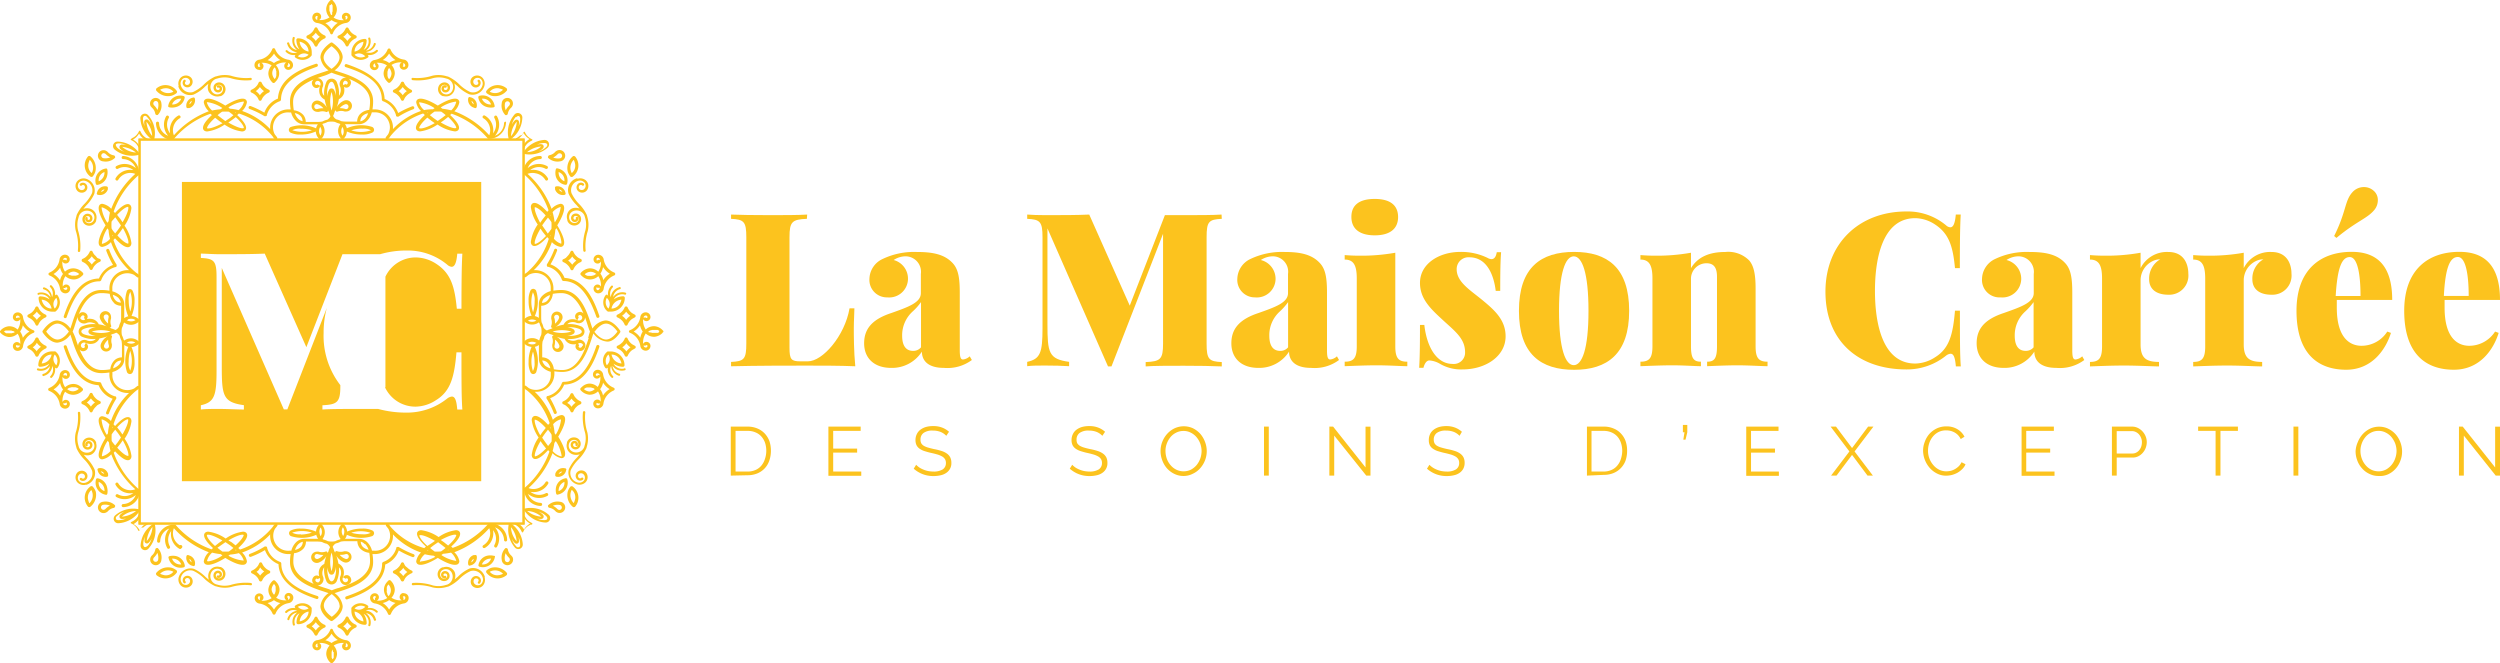 <svg xmlns="http://www.w3.org/2000/svg" viewBox="0 0 339.3 90"><defs><style>.cls-1{fill:#fcc31e;}</style></defs><title>logo-la-maison-carrée</title><g id="Layer_2" data-name="Layer 2"><g id="Calque_2" data-name="Calque 2"><path class="cls-1" d="M109.51,29.7c-2,.08-2.36.38-2.36,2.5v15c0,1.61.25,1.84,1.5,1.84h1c2,0,5-3.44,5.65-7.19h.66c0,.69-.08,1.63-.08,2.67s0,3.15.2,5.19c-2-.09-4.72-.09-6.67-.09s-6.81,0-10.19.09v-.59c1.78-.08,2.07-.38,2.07-2.5V32.2c0-2.12-.32-2.42-2.07-2.5v-.58c1.11.05,3.08.08,5.19.08,1.92,0,3.95,0,5.14-.08Z"/><path class="cls-1" d="M129.26,35.67c.81.84,1,2.06,1,4.08v7.79c0,.94.13,1.25.44,1.25a1.58,1.58,0,0,0,.91-.43l.29.5a5.55,5.55,0,0,1-3.78,1.07c-2.19,0-3-1-3-2.21a4.8,4.8,0,0,1-4.17,2.21c-2.33,0-3.67-1.34-3.67-3.34s1.14-3.27,3.7-4.11c2.27-.81,4-1.4,4-2.7v-2.6a2.1,2.1,0,0,0-2.16-2.39,2.93,2.93,0,0,0-1.53.5,2.62,2.62,0,0,1,1.94,2.62,2.55,2.55,0,0,1-2.8,2.45A2.37,2.37,0,0,1,118,37.82a3.05,3.05,0,0,1,1.81-2.68,9.88,9.88,0,0,1,4.66-.94C126.54,34.2,128.15,34.5,129.26,35.67ZM125,41a7.67,7.67,0,0,1-1.14,1.28,4.36,4.36,0,0,0-1.42,3.28c0,1.52.64,2.06,1.48,2.06a1.35,1.35,0,0,0,1.08-.48Z"/><path class="cls-1" d="M165.82,29.7c-1.77.08-2.06.38-2.06,2.5V46.64c0,2.12.31,2.42,2.06,2.5v.59c-1.19-.06-3.22-.09-5.16-.09-2.09,0-4.06,0-5.17.09v-.59c2-.08,2.36-.38,2.36-2.5V31.73l-7,18h-.47L142.16,31V44c0,3.89.17,4.73,2.94,5.11v.59c-.78-.06-2.19-.09-3.27-.09-.87,0-1.83,0-2.42.09v-.59c1.78-.38,2.08-1.25,2.08-4.53V32.2c0-2.12-.33-2.42-2.08-2.5v-.58c.59.05,1.55.08,2.42.08,2.24,0,4.35,0,6-.08l5.5,12.36,4.77-12.28h2.53c1.94,0,4,0,5.16-.08Z"/><path class="cls-1" d="M179.1,35.67c.81.84,1,2.06,1,4.08v7.79c0,.94.12,1.25.44,1.25a1.61,1.61,0,0,0,.91-.43l.28.5a5.54,5.54,0,0,1-3.78,1.07c-2.19,0-3-1-3-2.21a4.79,4.79,0,0,1-4.16,2.21c-2.34,0-3.67-1.34-3.67-3.34s1.14-3.27,3.69-4.11c2.28-.81,4-1.4,4-2.7v-2.6a2.09,2.09,0,0,0-2.16-2.39,3,3,0,0,0-1.53.5,2.63,2.63,0,0,1,2,2.62,2.55,2.55,0,0,1-2.8,2.45,2.37,2.37,0,0,1-2.39-2.54,3.06,3.06,0,0,1,1.8-2.68,9.93,9.93,0,0,1,4.67-.94C176.39,34.2,178,34.5,179.1,35.67ZM174.82,41a8,8,0,0,1-1.13,1.28,4.33,4.33,0,0,0-1.42,3.28c0,1.52.64,2.06,1.47,2.06a1.34,1.34,0,0,0,1.08-.48Z"/><path class="cls-1" d="M189.37,47c0,1.62.44,2.09,1.63,2.09v.61c-.78,0-2.5-.12-4.13-.12s-3.53.09-4.37.12v-.61c1.2,0,1.64-.47,1.64-2.09V37.79c0-1.75-.41-2.56-1.64-2.56v-.61c.61.05,1.23.08,1.81.08a26.08,26.08,0,0,0,5.06-.4Zm.38-17.56c0,1.65-1.16,2.5-3.17,2.5s-3.17-.85-3.17-2.5S184.54,27,186.58,27,189.75,27.81,189.75,29.47Z"/><path class="cls-1" d="M201.89,35a1.12,1.12,0,0,0,.53.17c.37,0,.62-.3.72-.94h.59c-.09,1.14-.12,2.6-.12,5.25H203c-.26-2.15-1.19-4.56-3.58-4.56a1.6,1.6,0,0,0-1.72,1.62c0,1.74,1.83,2.82,3.49,4.19s3.15,2.69,3.15,4.92c0,2.66-2.65,4.49-5.87,4.49a5.71,5.71,0,0,1-3-.74,3.29,3.29,0,0,0-1.47-.48c-.4,0-.67.45-.81,1h-.58c.08-1.26.11-2.88.11-5.82h.59c.35,3.09,1.72,5.29,3.83,5.29a1.53,1.53,0,0,0,1.7-1.59c0-1.72-1.17-2.69-2.71-4.08-1.74-1.61-3.41-3-3.41-5.33,0-2.59,2.59-4.2,5.48-4.2A8.13,8.13,0,0,1,201.89,35Z"/><path class="cls-1" d="M221.11,42.19c0,5.87-3,8-7.47,8s-7.49-2.08-7.49-8,3-8,7.49-8S221.11,36.31,221.11,42.19Zm-9.52,0c0,5.21.88,7.37,2,7.37s2-2.16,2-7.37-.87-7.4-2-7.4S211.59,37,211.59,42.19Z"/><path class="cls-1" d="M237.42,35.37c.58.7.85,1.78.85,3.77V47c0,1.62.44,2.09,1.62,2.09v.61c-.78,0-2.56-.12-4.06-.12s-3.36.09-4.14.12v-.61c1,0,1.34-.47,1.34-2.09V37.56c0-1.22-.42-1.83-1.42-1.83a2.1,2.1,0,0,0-2.11,2.09V47c0,1.62.36,2.09,1.35,2.09v.61c-.74,0-2.33-.12-3.85-.12s-3.53.09-4.36.12v-.61c1.19,0,1.63-.47,1.63-2.09V37.79c0-1.75-.41-2.56-1.63-2.56v-.61c.61.05,1.22.08,1.8.08a26.08,26.08,0,0,0,5.06-.4v2.09c.94-1.55,2.55-2.19,4.64-2.19A4,4,0,0,1,237.42,35.37Z"/><path class="cls-1" d="M264.13,30.59a.9.9,0,0,0,.57.26c.4,0,.64-.54.74-1.73h.67c-.09,1.55-.12,3.61-.12,7.27h-.66c-.27-2.8-.74-4.63-2.69-5.91a5,5,0,0,0-2.7-.87c-4.46,0-5.47,5.5-5.47,9.87s1,9.86,5.47,9.86a5.08,5.08,0,0,0,2.7-.86c1.95-1.2,2.42-3.15,2.69-6.32H266c0,3.81,0,6,.12,7.57h-.67c-.1-1.2-.3-1.72-.71-1.72a1.17,1.17,0,0,0-.6.24,8.48,8.48,0,0,1-5.39,1.89c-6.58,0-11-3.88-11-10.55,0-6.51,4.54-10.89,11-10.89A8.13,8.13,0,0,1,264.13,30.59Z"/><path class="cls-1" d="M280.25,35.67c.81.84,1,2.06,1,4.08v7.79c0,.94.12,1.25.44,1.25a1.61,1.61,0,0,0,.91-.43l.28.5a5.54,5.54,0,0,1-3.78,1.07c-2.19,0-3-1-3-2.21a4.79,4.79,0,0,1-4.16,2.21c-2.33,0-3.67-1.34-3.67-3.34s1.14-3.27,3.69-4.11c2.28-.81,4.06-1.4,4.06-2.7v-2.6a2.1,2.1,0,0,0-2.16-2.39,3,3,0,0,0-1.54.5,2.63,2.63,0,0,1,2,2.62,2.55,2.55,0,0,1-2.8,2.45A2.37,2.37,0,0,1,269,37.82a3.06,3.06,0,0,1,1.8-2.68,9.93,9.93,0,0,1,4.67-.94C277.54,34.2,279.15,34.5,280.25,35.67ZM276,41a8.68,8.68,0,0,1-1.14,1.28,4.33,4.33,0,0,0-1.42,3.28c0,1.52.64,2.06,1.48,2.06a1.36,1.36,0,0,0,1.08-.48Z"/><path class="cls-1" d="M297,37.15A2.6,2.6,0,0,1,294.29,40c-1.72,0-2.61-.83-2.61-2.09a3,3,0,0,1,1.5-2.71,2.18,2.18,0,0,0-.94.2,2.9,2.9,0,0,0-1.72,2.6v8.73c0,1.86.74,2.39,2.5,2.39v.61c-.89,0-2.84-.12-4.7-.12s-3.77.09-4.67.12v-.61c1.2,0,1.64-.47,1.64-2.09V37.79c0-1.75-.41-2.56-1.64-2.56v-.61c.61.05,1.23.08,1.81.08a26.08,26.08,0,0,0,5.06-.4v2.09a4,4,0,0,1,3.77-2.19C296.38,34.2,297,35.81,297,37.15Z"/><path class="cls-1" d="M311,37.15A2.6,2.6,0,0,1,308.29,40c-1.72,0-2.6-.83-2.6-2.09a3,3,0,0,1,1.49-2.71,2.18,2.18,0,0,0-.94.2,2.9,2.9,0,0,0-1.72,2.6v8.73c0,1.86.74,2.39,2.5,2.39v.61c-.89,0-2.84-.12-4.7-.12s-3.77.09-4.66.12v-.61c1.19,0,1.63-.47,1.63-2.09V37.79c0-1.75-.41-2.56-1.63-2.56v-.61c.61.05,1.22.08,1.8.08a26.08,26.08,0,0,0,5.06-.4v2.09a4,4,0,0,1,3.77-2.19C310.38,34.2,311,35.81,311,37.15Z"/><path class="cls-1" d="M324,45l.5.18c-.74,2.35-2.63,5-6.08,5-3.74,0-6.74-2.08-6.74-8,0-5.6,3.27-8,7.49-8,3.4,0,5.5,1.84,5.5,6.53h-7.52c0,.34,0,.7,0,1.05,0,4.11,1.78,5.17,3.36,5.17A4.14,4.14,0,0,0,324,45ZM317.1,32.29l-.31-.26c1.66-3.3,1.42-4.78,2.48-5.94a2.07,2.07,0,0,1,1.57-.7,1.94,1.94,0,0,1,1.28.47,1.64,1.64,0,0,1,.6,1.31,2.07,2.07,0,0,1-.48,1.33C321.27,29.67,319.85,30,317.1,32.29ZM317,40.17h3.37c0-2.84-.38-5.28-1.46-5.28S317.23,36.32,317,40.17Z"/><path class="cls-1" d="M338.63,45l.49.18c-.73,2.35-2.62,5-6.08,5-3.74,0-6.74-2.08-6.74-8,0-5.6,3.27-8,7.49-8,3.4,0,5.51,1.84,5.51,6.53h-7.52c0,.34,0,.7,0,1.05,0,4.11,1.77,5.17,3.35,5.17A4.16,4.16,0,0,0,338.63,45Zm-6.95-4.84h3.37c0-2.84-.39-5.28-1.47-5.28S331.88,36.32,331.68,40.17Z"/><path class="cls-1" d="M99.18,64.55V57.9h2.26a3.35,3.35,0,0,1,1.39.27,2.85,2.85,0,0,1,1,.71,3.2,3.2,0,0,1,.6,1,4.15,4.15,0,0,1,.2,1.29,4,4,0,0,1-.23,1.37,2.83,2.83,0,0,1-1.64,1.72,3.43,3.43,0,0,1-1.31.24ZM104,61.22a3.48,3.48,0,0,0-.16-1.1,2.57,2.57,0,0,0-.5-.87,2.15,2.15,0,0,0-.79-.56,2.59,2.59,0,0,0-1.07-.21H99.83V64h1.61a2.68,2.68,0,0,0,1.09-.21,2.19,2.19,0,0,0,.79-.58,2.63,2.63,0,0,0,.48-.87A3.46,3.46,0,0,0,104,61.22Z"/><path class="cls-1" d="M116.89,64v.58h-4.46V57.9h4.38v.58h-3.73v2.4h3.25v.55h-3.25V64Z"/><path class="cls-1" d="M128.43,59.15a2.22,2.22,0,0,0-.75-.52,2.76,2.76,0,0,0-1.07-.19,2,2,0,0,0-1.28.33,1.1,1.1,0,0,0-.4.9,1,1,0,0,0,.11.5,1,1,0,0,0,.33.33,2.57,2.57,0,0,0,.57.24c.24.07.51.14.83.21a8.28,8.28,0,0,1,1,.25,2.61,2.61,0,0,1,.73.35,1.49,1.49,0,0,1,.46.51,1.67,1.67,0,0,1,.16.75,1.56,1.56,0,0,1-.68,1.36,2.11,2.11,0,0,1-.76.33,4.08,4.08,0,0,1-1,.11,3.94,3.94,0,0,1-2.67-1l.33-.53a3,3,0,0,0,.42.36,3,3,0,0,0,.56.29,3.28,3.28,0,0,0,.65.2,4.21,4.21,0,0,0,.73.07,2.3,2.3,0,0,0,1.24-.29,1,1,0,0,0,.44-.86,1,1,0,0,0-.12-.52,1.12,1.12,0,0,0-.38-.37,3.13,3.13,0,0,0-.63-.27c-.25-.07-.54-.15-.87-.22s-.66-.17-.92-.25a2.54,2.54,0,0,1-.66-.33,1.31,1.31,0,0,1-.41-.47,1.55,1.55,0,0,1-.14-.68,1.8,1.8,0,0,1,.18-.82,1.59,1.59,0,0,1,.49-.6,2.39,2.39,0,0,1,.75-.37,3.48,3.48,0,0,1,1-.12,3.16,3.16,0,0,1,1.19.2,3,3,0,0,1,.94.57Z"/><path class="cls-1" d="M149.61,59.15a2.22,2.22,0,0,0-.75-.52,2.76,2.76,0,0,0-1.07-.19,2,2,0,0,0-1.28.33,1.1,1.1,0,0,0-.4.9,1.06,1.06,0,0,0,.1.5,1.19,1.19,0,0,0,.34.33,2.57,2.57,0,0,0,.57.24c.24.07.51.14.83.21a8.28,8.28,0,0,1,1,.25,2.61,2.61,0,0,1,.73.35,1.49,1.49,0,0,1,.46.51,1.67,1.67,0,0,1,.16.75,1.56,1.56,0,0,1-.68,1.36,2.11,2.11,0,0,1-.76.33,4.08,4.08,0,0,1-1,.11,3.94,3.94,0,0,1-2.67-1l.33-.53a3,3,0,0,0,.42.36,3,3,0,0,0,.56.29,3.28,3.28,0,0,0,.65.2,4.21,4.21,0,0,0,.73.07,2.3,2.3,0,0,0,1.24-.29,1,1,0,0,0,.44-.86,1,1,0,0,0-.12-.52,1.12,1.12,0,0,0-.38-.37,3.13,3.13,0,0,0-.63-.27c-.25-.07-.54-.15-.87-.22s-.66-.17-.92-.25a2.54,2.54,0,0,1-.66-.33,1.31,1.31,0,0,1-.41-.47,1.55,1.55,0,0,1-.14-.68,1.8,1.8,0,0,1,.18-.82,1.59,1.59,0,0,1,.49-.6,2.39,2.39,0,0,1,.75-.37,3.48,3.48,0,0,1,1-.12,3.16,3.16,0,0,1,1.19.2,3,3,0,0,1,.94.57Z"/><path class="cls-1" d="M160.64,64.6a2.82,2.82,0,0,1-1.27-.29,3.2,3.2,0,0,1-1-.76,3.41,3.41,0,0,1-.63-1.08,3.54,3.54,0,0,1-.23-1.24,3.46,3.46,0,0,1,.24-1.28,3.55,3.55,0,0,1,.66-1.07,3.32,3.32,0,0,1,1-.75,3,3,0,0,1,2.51,0,3.38,3.38,0,0,1,1,.77,3.58,3.58,0,0,1,.63,1.09,3.48,3.48,0,0,1,.23,1.23,3.5,3.5,0,0,1-.9,2.34,3,3,0,0,1-1,.74A2.71,2.71,0,0,1,160.64,64.6Zm-2.46-3.37a3.29,3.29,0,0,0,.17,1,2.79,2.79,0,0,0,.51.89,2.46,2.46,0,0,0,.78.62,2.29,2.29,0,0,0,2,0,2.7,2.7,0,0,0,.78-.64,3.08,3.08,0,0,0,.49-.89,3.2,3.2,0,0,0,.17-1,3.13,3.13,0,0,0-.18-1,2.86,2.86,0,0,0-.51-.88,2.43,2.43,0,0,0-.78-.61,2.06,2.06,0,0,0-1-.23,2.13,2.13,0,0,0-1,.24,2.29,2.29,0,0,0-.78.63,3.08,3.08,0,0,0-.49.89A2.9,2.9,0,0,0,158.18,61.23Z"/><path class="cls-1" d="M171.55,64.55V57.9h.65v6.65Z"/><path class="cls-1" d="M181.08,59.12v5.43h-.66V57.9h.51l4.4,5.54V57.91H186v6.64h-.57Z"/><path class="cls-1" d="M198.09,59.15a2.22,2.22,0,0,0-.75-.52,2.76,2.76,0,0,0-1.07-.19,2,2,0,0,0-1.28.33,1.1,1.1,0,0,0-.4.9,1.06,1.06,0,0,0,.11.5,1,1,0,0,0,.33.33,2.47,2.47,0,0,0,.58.24c.23.07.51.14.82.21a8.28,8.28,0,0,1,1,.25,2.61,2.61,0,0,1,.73.35,1.49,1.49,0,0,1,.46.51,1.67,1.67,0,0,1,.16.75,1.69,1.69,0,0,1-.18.8,1.57,1.57,0,0,1-.5.56,2.11,2.11,0,0,1-.76.33,4.08,4.08,0,0,1-1,.11,3.94,3.94,0,0,1-2.67-1l.33-.53a2.64,2.64,0,0,0,.43.36,2.86,2.86,0,0,0,.55.29,3.28,3.28,0,0,0,.65.2,4.21,4.21,0,0,0,.73.07,2.3,2.3,0,0,0,1.24-.29,1,1,0,0,0,.44-.86,1,1,0,0,0-.12-.52,1.12,1.12,0,0,0-.38-.37,3.13,3.13,0,0,0-.63-.27c-.25-.07-.54-.15-.87-.22s-.65-.17-.92-.25a2.54,2.54,0,0,1-.66-.33,1.31,1.31,0,0,1-.41-.47,1.56,1.56,0,0,1-.13-.68,1.8,1.8,0,0,1,.17-.82,1.59,1.59,0,0,1,.49-.6,2.39,2.39,0,0,1,.75-.37,3.53,3.53,0,0,1,.95-.12,3.16,3.16,0,0,1,1.19.2,3,3,0,0,1,.94.57Z"/><path class="cls-1" d="M215.38,64.55V57.9h2.26a3.31,3.31,0,0,1,1.39.27,2.68,2.68,0,0,1,1,.71,2.88,2.88,0,0,1,.6,1,3.88,3.88,0,0,1,.2,1.29,4,4,0,0,1-.22,1.37,2.94,2.94,0,0,1-.64,1,2.89,2.89,0,0,1-1,.67,3.45,3.45,0,0,1-1.32.24Zm4.79-3.33a3.48,3.48,0,0,0-.17-1.1,2.55,2.55,0,0,0-.49-.87,2.23,2.23,0,0,0-.79-.56,2.6,2.6,0,0,0-1.08-.21H216V64h1.6a2.65,2.65,0,0,0,1.09-.21,2.11,2.11,0,0,0,.79-.58,2.48,2.48,0,0,0,.49-.87A3.77,3.77,0,0,0,220.17,61.22Z"/><path class="cls-1" d="M228.46,59.67l.16-1h-.22v-1H229v1l-.24,1Z"/><path class="cls-1" d="M241.43,64v.58H237V57.9h4.38v.58h-3.73v2.4h3.25v.55h-3.25V64Z"/><path class="cls-1" d="M249.18,57.9l2.18,2.91,2.18-2.91h.72l-2.56,3.37,2.49,3.28h-.73l-2.1-2.81-2.11,2.81h-.74L251,61.27l-2.55-3.37Z"/><path class="cls-1" d="M261,61.18a3.3,3.3,0,0,1,.22-1.19,3.34,3.34,0,0,1,.61-1.07,3.27,3.27,0,0,1,1-.76,3,3,0,0,1,1.34-.29,2.76,2.76,0,0,1,1.52.4,2.47,2.47,0,0,1,.93,1l-.51.32a2.14,2.14,0,0,0-.39-.56,2.06,2.06,0,0,0-.49-.36,2.37,2.37,0,0,0-.54-.2,2.74,2.74,0,0,0-.56-.06,2.27,2.27,0,0,0-1.06.24,2.38,2.38,0,0,0-.77.64,2.76,2.76,0,0,0-.47.88,3.12,3.12,0,0,0-.16,1,2.93,2.93,0,0,0,.19,1.06,3,3,0,0,0,.53.89,2.46,2.46,0,0,0,.78.62,2.25,2.25,0,0,0,1,.23,3,3,0,0,0,.58-.07,2.27,2.27,0,0,0,.57-.23,2.6,2.6,0,0,0,.51-.38,1.93,1.93,0,0,0,.39-.56l.54.28a1.85,1.85,0,0,1-.45.66,3.1,3.1,0,0,1-.64.49,3.46,3.46,0,0,1-.75.3,3.64,3.64,0,0,1-.79.1,2.65,2.65,0,0,1-1.25-.3,3.25,3.25,0,0,1-1-.78,3.68,3.68,0,0,1-.65-1.1A3.59,3.59,0,0,1,261,61.18Z"/><path class="cls-1" d="M278.84,64v.58h-4.47V57.9h4.38v.58H275v2.4h3.25v.55H275V64Z"/><path class="cls-1" d="M286.63,64.55V57.9h2.75a1.74,1.74,0,0,1,.79.19,2.08,2.08,0,0,1,.62.47,2.23,2.23,0,0,1,.42.67,2.06,2.06,0,0,1,.15.76,2.3,2.3,0,0,1-.14.79,2.13,2.13,0,0,1-.4.67,2,2,0,0,1-.6.47,1.69,1.69,0,0,1-.78.18h-2.16v2.45Zm.65-3h2.13a1.07,1.07,0,0,0,.53-.13,1.21,1.21,0,0,0,.41-.34,1.59,1.59,0,0,0,.26-.48,1.9,1.9,0,0,0,.09-.58,1.43,1.43,0,0,0-.11-.58,1.59,1.59,0,0,0-.29-.49,1.38,1.38,0,0,0-.43-.32,1.17,1.17,0,0,0-.52-.12h-2.07Z"/><path class="cls-1" d="M303.73,58.48h-2.37v6.07h-.66V58.48h-2.37V57.9h5.4Z"/><path class="cls-1" d="M311.27,64.55V57.9h.66v6.65Z"/><path class="cls-1" d="M322.83,64.6a2.79,2.79,0,0,1-1.27-.29,3,3,0,0,1-1-.76,3.26,3.26,0,0,1-.64-1.08,3.53,3.53,0,0,1-.22-1.24A3.46,3.46,0,0,1,320,60a3.55,3.55,0,0,1,.66-1.07,3.32,3.32,0,0,1,1-.75,2.85,2.85,0,0,1,1.24-.27,2.78,2.78,0,0,1,1.26.29,3.3,3.3,0,0,1,1,.77,3.58,3.58,0,0,1,.63,1.09,3.47,3.47,0,0,1,.22,1.23,3.41,3.41,0,0,1-.24,1.27,3.24,3.24,0,0,1-.65,1.07,3.14,3.14,0,0,1-1,.74A2.71,2.71,0,0,1,322.83,64.6Zm-2.47-3.37a3,3,0,0,0,.18,1,2.79,2.79,0,0,0,.51.89,2.42,2.42,0,0,0,.77.62,2.24,2.24,0,0,0,1,.23,2.19,2.19,0,0,0,1-.24,2.71,2.71,0,0,0,1.26-1.53,3,3,0,0,0,.18-1,3.13,3.13,0,0,0-.18-1,3.32,3.32,0,0,0-.51-.88,2.43,2.43,0,0,0-.78-.61,2.06,2.06,0,0,0-1-.23,2.13,2.13,0,0,0-1,.24,2.29,2.29,0,0,0-.78.63,2.86,2.86,0,0,0-.49.89A2.91,2.91,0,0,0,320.36,61.23Z"/><path class="cls-1" d="M334.39,59.12v5.43h-.66V57.9h.51l4.4,5.54V57.91h.66v6.64h-.58Z"/><path class="cls-1" d="M24.69,24.69V65.31H65.31V24.69ZM52.26,52.58a4.55,4.55,0,0,0,4.15,2.61,5.18,5.18,0,0,0,2.78-.89c2-1.23,2.48-3.23,2.76-6.48h.68c0,3.91,0,6.11.12,7.76h-.69c-.1-1.22-.3-1.76-.73-1.76a1.26,1.26,0,0,0-.61.25A8.75,8.75,0,0,1,55.19,56a14.38,14.38,0,0,1-3.87-.5H49.08c-2.15,0-4.18,0-5.32.08V55c2-.09,2.43-.4,2.43-2.57v-.16a10.94,10.94,0,0,1-2.27-7.08,12.78,12.78,0,0,1,.44-3.41L39,55.56h-.48l-8.42-19.2V49.73c0,4,.17,4.86,3,5.26v.59c-.8,0-2.25-.08-3.36-.08-.89,0-1.88,0-2.48.08V55c1.83-.4,2.13-1.29,2.13-4.66V37.58c0-2.17-.33-2.48-2.13-2.57v-.59c.6,0,1.59.08,2.48.08,2.31,0,4.47,0,6.19-.08l5.65,12.7L46.48,34.5h5.11a12.84,12.84,0,0,1,3.63-.5,8.38,8.38,0,0,1,5.5,1.94,1,1,0,0,0,.58.27c.41,0,.66-.56.76-1.78h.69c-.09,1.59-.12,3.7-.12,7.47H62c-.28-2.88-.76-4.76-2.76-6.07a5.18,5.18,0,0,0-2.78-.89,4.54,4.54,0,0,0-4.15,2.61v15Z"/><path class="cls-1" d="M71.12,71.23H18.88a.11.11,0,0,1-.11-.11V18.88a.11.11,0,0,1,.11-.11H71.12a.11.11,0,0,1,.11.11V71.12A.11.11,0,0,1,71.12,71.23Zm-52-.34H70.89V19.11H19.11Z"/><path class="cls-1" d="M66.06,14.52a2,2,0,0,0,.92.05.24.24,0,0,0,.14-.09.18.18,0,0,0,0-.16A1.65,1.65,0,0,0,65.08,13a.2.2,0,0,0-.16.25A1.58,1.58,0,0,0,66.06,14.52Zm.59-.34a1.26,1.26,0,0,1-1.25-.78A1.17,1.17,0,0,1,66.65,14.18Z"/><path class="cls-1" d="M47.3,3.85a.21.21,0,0,0-.38,0,3.72,3.72,0,0,1-.19.34,1.64,1.64,0,0,1-.21.25,1.59,1.59,0,0,1-.24.2,2,2,0,0,1-.35.19A.21.21,0,0,0,45.8,5a.22.22,0,0,0,.13.2,1.48,1.48,0,0,1,.35.19,1.16,1.16,0,0,1,.24.2,2.52,2.52,0,0,1,.21.25,2.17,2.17,0,0,1,.19.34.2.2,0,0,0,.19.13.21.21,0,0,0,.19-.13,2.74,2.74,0,0,1,.19-.34,1.64,1.64,0,0,1,.21-.25,1.16,1.16,0,0,1,.24-.2,1.48,1.48,0,0,1,.35-.19.23.23,0,0,0,.12-.2.21.21,0,0,0-.12-.19,2,2,0,0,1-.35-.19,1.59,1.59,0,0,1-.24-.2,1.64,1.64,0,0,1-.21-.25A3.72,3.72,0,0,1,47.3,3.85ZM47.7,5l.06,0-.06,0a1.81,1.81,0,0,0-.3.25,2.51,2.51,0,0,0-.26.31l0,0,0,0a2.42,2.42,0,0,0-.25-.31,1.54,1.54,0,0,0-.31-.25l0,0,0,0a1.58,1.58,0,0,0,.31-.26,1.81,1.81,0,0,0,.25-.3l0,0,0,0a1.87,1.87,0,0,0,.26.3A1.87,1.87,0,0,0,47.7,5Z"/><path class="cls-1" d="M68.1,14a1.83,1.83,0,0,0,.47,1.6.19.19,0,0,0,.21,0,.21.21,0,0,0,.14-.17,1.38,1.38,0,0,1,.44-.8h0a.7.7,0,0,0,.15-.19A.76.76,0,1,0,68.1,14Zm1.1.13a.39.39,0,0,1-.11.22h0a2.24,2.24,0,0,0-.45.61,1.7,1.7,0,0,1-.11-.91.34.34,0,0,1,.68.08Z"/><path class="cls-1" d="M66.73,13a2.07,2.07,0,0,0,2.08-.73.22.22,0,0,0,0-.16.16.16,0,0,0-.08-.14,1.88,1.88,0,0,0-2.74.4.17.17,0,0,0,0,.15.16.16,0,0,0,.08.14A2,2,0,0,0,66.73,13Zm1-1a2,2,0,0,1,.54.18,1.5,1.5,0,0,1-1.8.27A1.3,1.3,0,0,1,67.77,12Z"/><path class="cls-1" d="M50.86,8.14a.75.75,0,0,0-.67.8.64.64,0,0,0,.22.43.62.62,0,0,0,.47.15.52.52,0,0,0,.37-.19.5.5,0,0,0,.13-.4.47.47,0,0,0-.17-.33.36.36,0,0,0-.12-.08l.08,0a2.2,2.2,0,0,1,1.35.36h0A1.66,1.66,0,0,0,52.06,10a1.57,1.57,0,0,0,.43,1,2.06,2.06,0,0,0,.19.2.23.23,0,0,0,.27,0h0A1.79,1.79,0,0,0,53.58,10a1.65,1.65,0,0,0-.45-1.18,2.24,2.24,0,0,1,1.33-.36l.07,0-.12.08a.47.47,0,0,0-.17.33.58.58,0,0,0,.13.4.56.56,0,0,0,.38.19.63.63,0,0,0,.68-.58.74.74,0,0,0-.66-.8h0A2.31,2.31,0,0,1,53,6.71a.21.21,0,0,0-.2-.13.21.21,0,0,0-.19.13,2.32,2.32,0,0,1-1.76,1.43Zm3.87.76,0-.34a.34.34,0,0,1,.18.11A.32.32,0,0,1,55,8.9a.21.21,0,0,1-.07.15.19.19,0,0,1-.16,0,.15.15,0,0,1-.09,0,.19.19,0,0,1,0-.1S54.7,8.9,54.73,8.9ZM53.14,10a1.25,1.25,0,0,1-.33.75h0l-.1-.13s0,0,0,0l-.07-.12,0-.05a.78.78,0,0,1-.05-.14.14.14,0,0,1,0-.06,1.55,1.55,0,0,1,0-.21,1,1,0,0,1,0-.24.19.19,0,0,1,0-.07,1.15,1.15,0,0,1,.06-.17l0-.08.09-.16.07-.09s0,0,0,0A1.19,1.19,0,0,1,53.14,10Zm-.33-2.74a2.71,2.71,0,0,0,.88.9,2.15,2.15,0,0,0-.87.39,2.06,2.06,0,0,0-.88-.4A2.65,2.65,0,0,0,52.81,7.27ZM50.9,8.9A.06.06,0,0,1,51,9a.12.12,0,0,1-.12.14h0a.22.22,0,0,1-.22-.2.33.33,0,0,1,.26-.34Z"/><path class="cls-1" d="M69.05,18.9s0,0,0,0l0,0a.1.1,0,0,0,.06.05h.14a3.74,3.74,0,0,0,1.64-2.94.61.61,0,0,0-1.1-.42A3.69,3.69,0,0,0,69.05,18.9Zm1-3c.1-.09.25-.19.38-.14s.16.22.17.35a2.34,2.34,0,0,1-.23,1.06,1.65,1.65,0,0,0,.07-.62.33.33,0,0,0-.21-.29.35.35,0,0,0-.35.07,1.77,1.77,0,0,0-.41.58A2.42,2.42,0,0,1,70,15.87Zm.08.66a3.35,3.35,0,0,1-.77,1.92A3.09,3.09,0,0,1,70.12,16.53Z"/><path class="cls-1" d="M64.46,14.67a.2.2,0,0,0,.24-.17,1.11,1.11,0,0,0-.89-1.31.17.17,0,0,0-.17,0,.24.24,0,0,0-.09.13,1.11,1.11,0,0,0,.76,1.29Zm-.49-1a.67.67,0,0,1,.33.48A.59.59,0,0,1,64,13.7Z"/><path class="cls-1" d="M56,10.88a7.13,7.13,0,0,0,2.79-.28,3.27,3.27,0,0,1,1.75.05l.22.06a1.15,1.15,0,0,1,.65.63,1.17,1.17,0,0,1,0,.9.94.94,0,0,1-.48.5.89.89,0,0,1-.7,0,.7.7,0,0,1-.39-.9.52.52,0,0,1,.68-.29.37.37,0,0,1,.21.2.44.44,0,0,1,0,.3.28.28,0,0,1-.36.15.18.18,0,0,1-.11-.24.12.12,0,0,1,.15-.07.15.15,0,0,0,.21-.09.15.15,0,0,0-.09-.21.44.44,0,0,0-.57.25.51.51,0,0,0,.29.67.61.61,0,0,0,.78-.35.72.72,0,0,0,0-.54.74.74,0,0,0-.4-.38.86.86,0,0,0-1.1.48,1,1,0,0,0,.58,1.33l.11,0A1.28,1.28,0,0,0,61,13a1.26,1.26,0,0,0,.65-.69,1.44,1.44,0,0,0,0-1l.44.37a5.22,5.22,0,0,0,1.58,1.11,1.67,1.67,0,0,0,2.07-1.12h0a1.17,1.17,0,0,0-.23-1.08,1,1,0,0,0-1.37-.13.81.81,0,0,0-.29.56.8.8,0,0,0,.18.59.69.69,0,0,0,1,.09.59.59,0,0,0,.07-.82.16.16,0,1,0-.25.21.26.26,0,0,1,0,.36.37.37,0,0,1-.51-.05.48.48,0,0,1,.07-.68.58.58,0,0,1,.47-.15.6.6,0,0,1,.44.23.85.85,0,0,1,.16.78,1.33,1.33,0,0,1-1.66.91,5.33,5.33,0,0,1-1.45-1,5.38,5.38,0,0,0-1.54-1.09h0l-.24-.06a3.74,3.74,0,0,0-1.93-.06,6.69,6.69,0,0,1-2.61.29.16.16,0,0,0-.2.11A.18.18,0,0,0,56,10.88Z"/><path class="cls-1" d="M51.82,13.49a.28.28,0,0,0,.14.24,2.82,2.82,0,0,1,1.79,1.92s0,0,0,.08a.22.22,0,0,0,.18.1l.09,0,.05,0a11.35,11.35,0,0,1,2-1,.21.21,0,1,0-.15-.39,11.93,11.93,0,0,0-1.88.9,3.24,3.24,0,0,0-1.84-1.91c-.1-2.7-3-4-5.15-4.72a.2.2,0,0,0-.26.13.21.21,0,0,0,.13.27C49.05,9.77,51.82,11,51.82,13.49Z"/><path class="cls-1" d="M68.63,16.51a.21.21,0,0,0-.22.2,1.91,1.91,0,0,1-1.23,1.72,2.31,2.31,0,0,0,.28-2.63.2.2,0,0,0-.28-.09.22.22,0,0,0-.09.29,1.86,1.86,0,0,1,.16,1.44,1.88,1.88,0,0,1-.34.66,2.29,2.29,0,0,0-1.1-2.41.21.21,0,0,0-.29.08.2.2,0,0,0,.08.28,1.92,1.92,0,0,1,.87,1.17,1.85,1.85,0,0,1-.07,1.14,12.05,12.05,0,0,0-4.74-3.26,2.18,2.18,0,0,0,.68-1.21.47.47,0,0,0-.18-.39c-.45-.33-1.6.12-2.74.83-1.15-.71-2.3-1.16-2.75-.83a.47.47,0,0,0-.18.39,2.14,2.14,0,0,0,.65,1.17,9.59,9.59,0,0,0-3.81,2.46,2.53,2.53,0,0,0-.19-1.17,2.47,2.47,0,0,0-2.39-1.5h-.2a6.2,6.2,0,0,0,.09-1.1c0-2.5-3-3.47-4.64-4l-.59-.2a2.52,2.52,0,0,0,1.1-1.76c0-1.1-1.35-1.95-1.4-2a.22.22,0,0,0-.22,0s-1.4.88-1.4,2a2.52,2.52,0,0,0,1.1,1.76l-.59.2c-1.62.52-4.64,1.49-4.64,4a6.2,6.2,0,0,0,.09,1.1h-.2a2.47,2.47,0,0,0-2.39,1.5,2.53,2.53,0,0,0-.19,1.17,9.59,9.59,0,0,0-3.81-2.46,2.14,2.14,0,0,0,.65-1.17.47.47,0,0,0-.18-.39c-.45-.33-1.6.12-2.75.83-1.14-.71-2.29-1.16-2.74-.83a.47.47,0,0,0-.18.39,2.18,2.18,0,0,0,.68,1.21,12.05,12.05,0,0,0-4.74,3.26,1.85,1.85,0,0,1-.07-1.14,1.92,1.92,0,0,1,.87-1.17.2.2,0,0,0,.08-.28.21.21,0,0,0-.29-.08,2.29,2.29,0,0,0-1.1,2.41,1.88,1.88,0,0,1-.34-.66A1.86,1.86,0,0,1,22.91,16a.22.22,0,0,0-.09-.29.2.2,0,0,0-.28.09,2.31,2.31,0,0,0,.28,2.63,1.91,1.91,0,0,1-1.23-1.72.21.21,0,0,0-.22-.2.21.21,0,0,0-.2.22A2.32,2.32,0,0,0,23.49,19h.07l.09,0h0a0,0,0,0,0,0,0s0,0,0,0v0h0V18.8a11.52,11.52,0,0,1,4.91-3.36l.2.18c-.66.6-1.21,1.26-1.21,1.73a.45.45,0,0,0,.18.38.64.64,0,0,0,.41.11,5.42,5.42,0,0,0,2.34-.93,5.34,5.34,0,0,0,2.33.93.64.64,0,0,0,.41-.11.45.45,0,0,0,.18-.38c0-.47-.55-1.13-1.21-1.73l.23-.21A9.7,9.7,0,0,1,37,18.51a1.57,1.57,0,0,0,.3.38.19.19,0,0,0,.28,0,.22.22,0,0,0,0-.29l-.29-.37a2,2,0,0,1-.07-1.74,2,2,0,0,1,2-1.23h.29a2.48,2.48,0,0,0,.66,1.16,1.59,1.59,0,0,0,1.07.45h1.91a1.33,1.33,0,0,0-.18.31,1,1,0,0,0-.07.24,4.81,4.81,0,0,0-3.45-.18.45.45,0,0,0-.25.39.42.42,0,0,0,.25.38,2.9,2.9,0,0,0,1.34.25,4.94,4.94,0,0,0,2.07-.41,1.53,1.53,0,0,0,.46,1,.19.19,0,0,0,.29,0,1.53,1.53,0,0,0,.13-2l.12-.07a2.68,2.68,0,0,0,.61-.23,2.53,2.53,0,0,1,1,0,2.68,2.68,0,0,0,.61.23l.12.07a1.53,1.53,0,0,0,.13,2,.19.19,0,0,0,.29,0,1.53,1.53,0,0,0,.46-1,4.94,4.94,0,0,0,2.07.41A2.9,2.9,0,0,0,50.52,18a.42.42,0,0,0,.25-.38.45.45,0,0,0-.25-.39,4.81,4.81,0,0,0-3.45.18,1,1,0,0,0-.07-.24,1.33,1.33,0,0,0-.18-.31h1.91a1.59,1.59,0,0,0,1.07-.45,2.48,2.48,0,0,0,.66-1.16h.29a2,2,0,0,1,2,1.23,2,2,0,0,1-.07,1.74l-.29.37a.22.22,0,0,0,0,.29.19.19,0,0,0,.28,0,1.57,1.57,0,0,0,.3-.38,9.7,9.7,0,0,1,4.46-3.1l.23.21c-.66.6-1.21,1.26-1.21,1.73a.45.45,0,0,0,.18.38.64.64,0,0,0,.41.11,5.42,5.42,0,0,0,2.34-.93,5.34,5.34,0,0,0,2.33.93.64.64,0,0,0,.41-.11.45.45,0,0,0,.18-.38c0-.47-.55-1.13-1.21-1.73l.2-.18a11.52,11.52,0,0,1,4.91,3.36v.05h0v0s0,0,0,0a0,0,0,0,0,0,0h0l.09,0h.07a2.32,2.32,0,0,0,2.32-2.24A.21.21,0,0,0,68.63,16.51ZM28.79,15a2.26,2.26,0,0,1-.71-1.07s0,0,0-.05a.35.35,0,0,1,.17,0,4.84,4.84,0,0,1,1.93.78l-.24.17A8.1,8.1,0,0,0,28.79,15Zm.47.32-.07.06,0,0Zm-1.17,2.11a.06.06,0,0,1,0,0c0-.25.38-.8,1.11-1.45l.54.43.46.32C29.12,17.29,28.28,17.54,28.09,17.39Zm2.49-1L30,16l-.47-.37c.15-.12.3-.25.47-.37l.14-.1a7,7,0,0,1,.92,0l.15.11c.17.12.32.25.47.37l-.47.37Zm2.51.94a.06.06,0,0,1,0,0c-.19.15-1-.1-2.1-.74l.46-.32L32,15.9C32.71,16.55,33.09,17.1,33.09,17.35Zm-1.21-2.1.16,0-.06.06Zm.52-.32a6.65,6.65,0,0,0-1.21-.2L31,14.58a4.84,4.84,0,0,1,1.93-.78.35.35,0,0,1,.17,0s0,0,0,.05A2.12,2.12,0,0,1,32.4,14.93Zm7.25,2.74a2.06,2.06,0,0,1,1.19-.22,5.11,5.11,0,0,1,1.49.21A4.26,4.26,0,0,1,39.65,17.67Zm9.51-.22a2.06,2.06,0,0,1,1.19.22,4.26,4.26,0,0,1-2.68,0A5.11,5.11,0,0,1,49.16,17.45ZM43.92,7.81c0-.7.78-1.33,1.08-1.54.3.21,1.08.84,1.08,1.54S45.3,9.14,45,9.35C44.7,9.14,43.92,8.51,43.92,7.81Zm-3.43,8.33a2,2,0,0,1-.48-.79,1.42,1.42,0,0,1,.83.45,1.07,1.07,0,0,1,.23.65A1.18,1.18,0,0,1,40.49,16.14Zm3,2.25a1,1,0,0,1-.18-.73h0a1,1,0,0,1,.07-.28.8.8,0,0,1,.08-.16A1.12,1.12,0,0,1,43.5,18.39ZM45,15l0,0,0,0a4.3,4.3,0,0,1,0-2.52A4.3,4.3,0,0,1,45,15Zm-.38-2.69a1.67,1.67,0,0,0-.21.74,3.42,3.42,0,0,1,.21-1.61c.07-.15.19-.32.36-.34s.29.19.36.34A3.42,3.42,0,0,1,45.57,13a1.67,1.67,0,0,0-.21-.74.38.38,0,0,0-.72,0Zm1.86,6.1a1.12,1.12,0,0,1,0-1.18.8.8,0,0,1,.08.16,1,1,0,0,1,.07.28h0A1,1,0,0,1,46.5,18.39Zm3-2.25a1.18,1.18,0,0,1-.58.31,1.07,1.07,0,0,1,.23-.65,1.42,1.42,0,0,1,.83-.45A2,2,0,0,1,49.51,16.14Zm.61-1.24a2,2,0,0,0-1.29.64,1.55,1.55,0,0,0-.33.94H47a3.58,3.58,0,0,1-.7-.06,2.19,2.19,0,0,0-.65-.24,1,1,0,0,1-.44-.48,2.49,2.49,0,0,0,.21-.56,1.83,1.83,0,0,0,.13-.24l0,0a.24.24,0,0,0,.08.21.23.23,0,0,0,.21,0,1.45,1.45,0,0,1,.92,0h0a1,1,0,0,0,.24,0,.82.82,0,0,0,.31-.07.76.76,0,0,0-.61-1.4,2.08,2.08,0,0,0-1,.89,5.64,5.64,0,0,0,.29-1.09,1.32,1.32,0,0,0,.67-.73,1.65,1.65,0,0,0-.06-1.16.46.46,0,0,1,.21-.62A.36.36,0,0,1,47,11a.3.3,0,0,1,.18.17.2.2,0,0,1,0,.17.18.18,0,0,1-.11.12.13.13,0,0,1-.17-.06l-.38.18a.55.55,0,0,0,.74.26.65.65,0,0,0,.32-.37.6.6,0,0,0,0-.49.73.73,0,0,0-.42-.37.71.71,0,0,0-.57,0,.88.88,0,0,0-.41,1.18,1.23,1.23,0,0,1,0,.84A.87.87,0,0,1,46,13a3.76,3.76,0,0,0-.26-1.77.77.77,0,0,0-1.48,0A3.76,3.76,0,0,0,44,13a.87.87,0,0,1-.22-.32,1.23,1.23,0,0,1,0-.84.88.88,0,0,0-.41-1.18.71.71,0,0,0-.57,0,.73.73,0,0,0-.42.37.6.6,0,0,0,0,.49.65.65,0,0,0,.32.37.55.55,0,0,0,.74-.26l-.38-.18a.13.13,0,0,1-.17.06.18.18,0,0,1-.11-.12.2.2,0,0,1,0-.17A.3.3,0,0,1,43,11a.36.36,0,0,1,.25,0,.46.46,0,0,1,.21.62,1.65,1.65,0,0,0-.06,1.16,1.32,1.32,0,0,0,.67.73,5.64,5.64,0,0,0,.29,1.09,2.08,2.08,0,0,0-1-.89.76.76,0,0,0-.61,1.4.82.82,0,0,0,.31.07,1,1,0,0,0,.24,0h0a1.45,1.45,0,0,1,.92,0,.23.23,0,0,0,.21,0,.24.24,0,0,0,.08-.21l0,0a1.83,1.83,0,0,0,.13.24,2.49,2.49,0,0,0,.21.56,1,1,0,0,1-.44.48,2.19,2.19,0,0,0-.65.24,3.58,3.58,0,0,1-.7.06H41.5a1.55,1.55,0,0,0-.33-.94,2,2,0,0,0-1.29-.64,6.54,6.54,0,0,1-.1-1.14c0-2.19,2.83-3.1,4.35-3.59A7.93,7.93,0,0,0,45,9.86a7.93,7.93,0,0,0,.87.31c1.52.49,4.35,1.4,4.35,3.59A6.54,6.54,0,0,1,50.12,14.9Zm-4-.22a1.74,1.74,0,0,1,.73-.54.34.34,0,0,1,.45.18.35.35,0,0,1-.18.45.4.4,0,0,1-.24,0h0A2.14,2.14,0,0,0,46.12,14.68Zm-2.24,0a2.14,2.14,0,0,0-.75.09h0a.4.4,0,0,1-.24,0,.35.35,0,0,1-.18-.45.34.34,0,0,1,.45-.18A1.74,1.74,0,0,1,43.88,14.68Zm13.72.25a2.12,2.12,0,0,1-.69-1s0,0,0-.05a.35.35,0,0,1,.17,0,4.84,4.84,0,0,1,1.93.78l-.21.15A6.65,6.65,0,0,0,57.6,14.93Zm.52.32-.1.09L58,15.28Zm-1.2,2.14a.06.06,0,0,1,0,0c0-.25.38-.8,1.11-1.45l.54.43.46.32C58,17.29,57.11,17.54,56.92,17.39ZM58.81,16l-.47-.37c.15-.12.3-.25.47-.37l.15-.11a7,7,0,0,1,.92,0l.14.1c.17.12.32.25.47.37L60,16l-.6.42Zm3.11,1.36a.06.06,0,0,1,0,0c-.19.15-1-.1-2.1-.74l.46-.32.54-.43C61.54,16.55,61.92,17.1,61.92,17.35Zm-1.18-2.07.11,0,0,0Zm.47-.32a8.1,8.1,0,0,0-1.16-.21l-.24-.17a4.84,4.84,0,0,1,1.93-.78.35.35,0,0,1,.17,0s0,0,0,.05A2.26,2.26,0,0,1,61.21,15Z"/><path class="cls-1" d="M55,11.54a1.92,1.92,0,0,1-.18-.35.23.23,0,0,0-.39,0,2.89,2.89,0,0,1-.19.35,1.21,1.21,0,0,1-.21.24,1.21,1.21,0,0,1-.24.21,2.89,2.89,0,0,1-.35.19.21.21,0,0,0-.12.19.2.2,0,0,0,.12.19,2.89,2.89,0,0,1,.35.19,2.4,2.4,0,0,1,.45.45,2.89,2.89,0,0,1,.19.35.21.21,0,0,0,.19.13.22.22,0,0,0,.2-.13A1.92,1.92,0,0,1,55,13.2a2.41,2.41,0,0,1,.21-.24,1.73,1.73,0,0,1,.25-.21,2.17,2.17,0,0,1,.34-.19.2.2,0,0,0,.13-.19.21.21,0,0,0-.13-.19A2.17,2.17,0,0,1,55.5,12a1.27,1.27,0,0,1-.25-.21A1.64,1.64,0,0,1,55,11.54Zm.27.83a.1.1,0,0,0-.05,0,1.48,1.48,0,0,0-.31.25,1.54,1.54,0,0,0-.25.31l0,0,0,0a1.58,1.58,0,0,0-.26-.31,1.81,1.81,0,0,0-.3-.25l0,0,0,0a2.79,2.79,0,0,0,.56-.56l0-.06,0,.06a1.81,1.81,0,0,0,.25.3,1.94,1.94,0,0,0,.31.26Z"/><path class="cls-1" d="M47.7,7.12h0v.27h0a.2.2,0,0,0,0,.11,1.54,1.54,0,0,0,.44.41,1.64,1.64,0,0,0,1.77-.09A.15.15,0,0,0,50,7.71a.2.2,0,0,0,0-.13.94.94,0,0,0-.09-.12A1.52,1.52,0,0,0,51.25,7a.13.13,0,0,0,0-.2.15.15,0,0,0-.2,0,1.25,1.25,0,0,1-1.39.26A1.53,1.53,0,0,0,51,6a.15.15,0,0,0-.1-.17.14.14,0,0,0-.17.1,1.27,1.27,0,0,1-.59.77,1.19,1.19,0,0,1-.48.16,1.51,1.51,0,0,0,.45-.49,1.56,1.56,0,0,0,.14-1.18.14.14,0,1,0-.27.08,1.24,1.24,0,0,1-.12,1,1.2,1.2,0,0,1-.52.5,2.25,2.25,0,0,0,.42-1.28.21.21,0,0,0-.07-.15.23.23,0,0,0-.16-.06A1.88,1.88,0,0,0,47.7,7.12Zm1.88.52a1.21,1.21,0,0,1-1.46-.21,1.07,1.07,0,0,1,1.09-.06A1.61,1.61,0,0,1,49.58,7.64Zm-.77-1.78a1.82,1.82,0,0,1,.52-.2A1.47,1.47,0,0,1,48.12,7,1.32,1.32,0,0,1,48.81,5.86Z"/><path class="cls-1" d="M17.77,19a3.07,3.07,0,0,1,.36.2,1.72,1.72,0,0,1,.49.49,1.35,1.35,0,0,1,.15.26s0,0,.06.05v0a.1.1,0,0,0,.13.05A.09.09,0,0,0,19,20a2.15,2.15,0,0,0-.21-.4,2.37,2.37,0,0,0-.25-.29,1.68,1.68,0,0,0-.29-.24,1.37,1.37,0,0,0-.2-.13l.17-.1a2.48,2.48,0,0,0,.3-.25h0a2.48,2.48,0,0,0,.25-.3l.1-.17a1.37,1.37,0,0,0,.13.2,1.68,1.68,0,0,0,.24.29,2.37,2.37,0,0,0,.29.25A2.15,2.15,0,0,0,20,19,.09.09,0,0,0,20.1,19a.1.1,0,0,0-.05-.13h0s0,0-.05-.06a1.35,1.35,0,0,1-.26-.15,1.72,1.72,0,0,1-.49-.49,3.07,3.07,0,0,1-.2-.36.09.09,0,0,0-.09-.06.08.08,0,0,0-.07,0l0,0a2.56,2.56,0,0,1-.2.37,1.88,1.88,0,0,1-.46.46,2.56,2.56,0,0,1-.37.2l0,0a.08.08,0,0,0,0,.07A.09.09,0,0,0,17.77,19Z"/><path class="cls-1" d="M23,14.57a2,2,0,0,0,.92-.05,1.58,1.58,0,0,0,1.14-1.24.2.2,0,0,0-.16-.25,1.65,1.65,0,0,0-2.06,1.29.18.18,0,0,0,0,.16A.24.24,0,0,0,23,14.57ZM24.6,13.4a1.26,1.26,0,0,1-1.25.78A1.17,1.17,0,0,1,24.6,13.4Z"/><path class="cls-1" d="M43.07,3.12h0a2.28,2.28,0,0,1,1.76,1.42.18.18,0,0,0,.34,0,2.28,2.28,0,0,1,1.76-1.42h0a.74.74,0,0,0,.67-.8.64.64,0,0,0-.22-.43.67.67,0,0,0-.47-.15.52.52,0,0,0-.37.19.52.52,0,0,0-.13.41.49.49,0,0,0,.17.33.35.35,0,0,0,.12.07l-.08,0a2.2,2.2,0,0,1-1.35-.36h0a1.66,1.66,0,0,0,.45-1.18A1.74,1.74,0,0,0,45.21.13L45.11,0a.17.17,0,0,0-.22,0s0,0-.1.09a1.74,1.74,0,0,0-.52,1.09,1.66,1.66,0,0,0,.45,1.18h0a2.2,2.2,0,0,1-1.35.36l-.08,0a.35.35,0,0,0,.12-.07.49.49,0,0,0,.17-.33.52.52,0,0,0-.13-.41.52.52,0,0,0-.37-.19.67.67,0,0,0-.47.15.69.69,0,0,0-.22.43A.74.74,0,0,0,43.07,3.12Zm3.88-1h0a.23.23,0,0,1,.22.2.33.33,0,0,1-.26.34l0-.34a.06.06,0,0,1-.06-.06A.13.13,0,0,1,47,2.16Zm-2.24-.68a1.94,1.94,0,0,1,0-.24,1.55,1.55,0,0,1,0-.21.14.14,0,0,1,0-.06s0-.09,0-.13l0-.06L44.9.66l0,0A.86.86,0,0,1,45,.53a.86.86,0,0,1,.07.1l0,0,.07.12,0,.06s0,.08,0,.13a.14.14,0,0,1,0,.06,1.55,1.55,0,0,1,0,.21,1.94,1.94,0,0,1,0,.24s0,.05,0,.08a1.66,1.66,0,0,1-.06.16l0,.09L45.08,2,45,2.05h0L44.92,2l-.09-.15,0-.09a1.66,1.66,0,0,1-.06-.16S44.72,1.51,44.71,1.48ZM45,2.73a2.37,2.37,0,0,0,.85.37A2.68,2.68,0,0,0,45,4a2.68,2.68,0,0,0-.85-.86A2.37,2.37,0,0,0,45,2.73Zm-2-.57h0a.13.13,0,0,1,.12.14.06.06,0,0,1-.06.06l0,.34a.33.33,0,0,1-.26-.34A.23.23,0,0,1,43,2.16Z"/><path class="cls-1" d="M41.71,5.22a1.48,1.48,0,0,1,.35.19,1.16,1.16,0,0,1,.24.2,1.64,1.64,0,0,1,.21.25,2.74,2.74,0,0,1,.19.34.21.21,0,0,0,.19.13.2.2,0,0,0,.19-.13,2.17,2.17,0,0,1,.19-.34,2.52,2.52,0,0,1,.21-.25,1.16,1.16,0,0,1,.24-.2,1.48,1.48,0,0,1,.35-.19A.22.22,0,0,0,44.2,5a.21.21,0,0,0-.13-.19,2,2,0,0,1-.35-.19,1.59,1.59,0,0,1-.24-.2,1.64,1.64,0,0,1-.21-.25,3.72,3.72,0,0,1-.19-.34.21.21,0,0,0-.38,0,3.72,3.72,0,0,1-.19.34,1.64,1.64,0,0,1-.21.25,1.59,1.59,0,0,1-.24.2,2,2,0,0,1-.35.19.21.21,0,0,0-.12.19A.23.23,0,0,0,41.71,5.22ZM42.3,5a1.87,1.87,0,0,0,.3-.26,1.87,1.87,0,0,0,.26-.3l0,0,0,0a1.81,1.81,0,0,0,.25.3,1.58,1.58,0,0,0,.31.26l0,0,0,0a1.54,1.54,0,0,0-.31.25,2.42,2.42,0,0,0-.25.31l0,0,0,0a2.51,2.51,0,0,0-.26-.31,1.81,1.81,0,0,0-.3-.25l-.06,0Z"/><path class="cls-1" d="M20.48,14.43a.7.7,0,0,0,.15.19h0a1.38,1.38,0,0,1,.44.8.21.21,0,0,0,.14.17.19.19,0,0,0,.21,0A1.83,1.83,0,0,0,21.9,14a.77.77,0,1,0-1.42.47Zm.62-.72a.34.34,0,0,1,.38.3,1.7,1.7,0,0,1-.11.91,2.24,2.24,0,0,0-.45-.61h0a.39.39,0,0,1-.11-.22A.34.34,0,0,1,21.1,13.71Z"/><path class="cls-1" d="M23.27,13a2,2,0,0,0,.66-.34.16.16,0,0,0,.08-.14.17.17,0,0,0,0-.15,1.88,1.88,0,0,0-2.74-.4.16.16,0,0,0-.08.14.22.22,0,0,0,0,.16A2.07,2.07,0,0,0,23.27,13Zm-1-1a1.3,1.3,0,0,1,1.26.45,1.5,1.5,0,0,1-1.8-.27A2,2,0,0,1,22.23,12Z"/><path class="cls-1" d="M35.25,9.52a.56.56,0,0,0,.38-.19.58.58,0,0,0,.13-.4.47.47,0,0,0-.17-.33l-.12-.08.07,0a2.24,2.24,0,0,1,1.33.36A1.65,1.65,0,0,0,36.42,10,1.79,1.79,0,0,0,37,11.22h0a.22.22,0,0,0,.27,0,2.06,2.06,0,0,0,.19-.2,1.57,1.57,0,0,0,.43-1,1.66,1.66,0,0,0-.45-1.18h0a2.2,2.2,0,0,1,1.35-.36l.08,0a.36.36,0,0,0-.12.08.47.47,0,0,0-.17.33.5.5,0,0,0,.13.4.52.52,0,0,0,.37.19.62.62,0,0,0,.47-.15.64.64,0,0,0,.22-.43.75.75,0,0,0-.67-.8h0a2.32,2.32,0,0,1-1.76-1.43.21.21,0,0,0-.19-.13.21.21,0,0,0-.2.13,2.31,2.31,0,0,1-1.75,1.43h0a.74.74,0,0,0-.66.8.63.63,0,0,0,.68.58ZM39.1,8.9l0-.34a.33.33,0,0,1,.26.34.22.22,0,0,1-.22.2h0A.12.12,0,0,1,39,9,.06.06,0,0,1,39.1,8.9Zm-1.6.88a1,1,0,0,1,0,.24,1.55,1.55,0,0,1,0,.21.14.14,0,0,1,0,.06.78.78,0,0,1-.05.14l0,.05-.07.12s0,0,0,0l-.1.13h0a1.25,1.25,0,0,1-.33-.75,1.19,1.19,0,0,1,.32-.84s0,0,0,0l.07.09.09.16,0,.08a1.15,1.15,0,0,1,.06.17A.19.19,0,0,1,37.5,9.78Zm-.31-2.51a2.65,2.65,0,0,0,.87.89,2.06,2.06,0,0,0-.88.4,2.15,2.15,0,0,0-.87-.39A2.71,2.71,0,0,0,37.19,7.27Zm-2.13,1.4a.34.34,0,0,1,.18-.11l0,.34s.07,0,.07.06a.19.19,0,0,1,0,.1.15.15,0,0,1-.09,0,.19.19,0,0,1-.16,0A.21.21,0,0,1,35,8.9.32.32,0,0,1,35.06,8.67Z"/><path class="cls-1" d="M20.72,19h.14a.1.1,0,0,0,.06-.05l0,0s0,0,0,0a3.69,3.69,0,0,0-.77-3.27.61.61,0,0,0-1.1.42A3.74,3.74,0,0,0,20.72,19Zm-1.15-2.47a1.65,1.65,0,0,0,.07.62,2.34,2.34,0,0,1-.23-1.06c0-.13.05-.3.17-.35s.28,0,.38.14a2.42,2.42,0,0,1,.58,1,1.77,1.77,0,0,0-.41-.58.35.35,0,0,0-.35-.07A.33.33,0,0,0,19.57,16.52Zm.31,0a3.09,3.09,0,0,1,.77,1.92A3.35,3.35,0,0,1,19.88,16.53Z"/><path class="cls-1" d="M25.54,14.67l.15,0a1.11,1.11,0,0,0,.76-1.29.24.24,0,0,0-.09-.13.17.17,0,0,0-.17,0,1.11,1.11,0,0,0-.89,1.31A.2.2,0,0,0,25.54,14.67Zm.49-1a.59.59,0,0,1-.33.48A.67.67,0,0,1,26,13.7Z"/><path class="cls-1" d="M24.2,11.72h0a1.67,1.67,0,0,0,2.07,1.12,5.22,5.22,0,0,0,1.58-1.11l.44-.37a1.44,1.44,0,0,0,0,1A1.26,1.26,0,0,0,29,13a1.28,1.28,0,0,0,.84.05l.11,0a1,1,0,0,0,.58-1.33.86.86,0,0,0-1.1-.48.74.74,0,0,0-.4.38.72.72,0,0,0,0,.54.61.61,0,0,0,.78.35.51.51,0,0,0,.29-.67.44.44,0,0,0-.57-.25.15.15,0,0,0-.09.21.15.15,0,0,0,.21.09.12.12,0,0,1,.15.07.18.18,0,0,1-.11.24.28.28,0,0,1-.36-.15.44.44,0,0,1,0-.3.37.37,0,0,1,.21-.2.52.52,0,0,1,.68.29.7.7,0,0,1-.39.9.89.89,0,0,1-.7,0,.94.94,0,0,1-.48-.5,1.17,1.17,0,0,1,0-.9,1.15,1.15,0,0,1,.65-.63l.22-.06a3.27,3.27,0,0,1,1.75-.05,7.13,7.13,0,0,0,2.79.28.18.18,0,0,0,.11-.2.16.16,0,0,0-.2-.11,6.69,6.69,0,0,1-2.61-.29,3.74,3.74,0,0,0-1.93.06l-.24.06h0a5.38,5.38,0,0,0-1.54,1.09,5.33,5.33,0,0,1-1.45,1,1.33,1.33,0,0,1-1.66-.91.85.85,0,0,1,.16-.78.6.6,0,0,1,.44-.23.58.58,0,0,1,.47.15.48.48,0,0,1,.07.68.37.37,0,0,1-.51.05.26.26,0,0,1,0-.36.16.16,0,0,0-.25-.21.59.59,0,0,0,.08.82.67.67,0,0,0,.62.13.69.69,0,0,0,.34-.22.8.8,0,0,0,.18-.59.81.81,0,0,0-.29-.56,1,1,0,0,0-1.37.13,1.17,1.17,0,0,0-.23,1.08Z"/><path class="cls-1" d="M35.9,15.77l.05,0,.09,0a.22.22,0,0,0,.18-.1s0-.05,0-.08A2.82,2.82,0,0,1,38,13.73a.28.28,0,0,0,.14-.24C38.18,11,41,9.77,43,9.06a.21.21,0,0,0,.13-.27.2.2,0,0,0-.26-.13c-2.17.73-5,2-5.15,4.72a3.24,3.24,0,0,0-1.84,1.91,11.93,11.93,0,0,0-1.88-.9.21.21,0,0,0-.15.39A11.35,11.35,0,0,1,35.9,15.77Z"/><path class="cls-1" d="M34,12.37a.2.2,0,0,0,.13.19,2.17,2.17,0,0,1,.34.19,1.73,1.73,0,0,1,.25.21,2.41,2.41,0,0,1,.21.24,1.92,1.92,0,0,1,.18.35.22.22,0,0,0,.2.13.21.21,0,0,0,.19-.13,2.89,2.89,0,0,1,.19-.35,2.4,2.4,0,0,1,.45-.45,2.89,2.89,0,0,1,.35-.19.2.2,0,0,0,.12-.19.21.21,0,0,0-.12-.19,2.89,2.89,0,0,1-.35-.19,1.21,1.21,0,0,1-.24-.21,1.21,1.21,0,0,1-.21-.24,2.89,2.89,0,0,1-.19-.35.23.23,0,0,0-.39,0,1.92,1.92,0,0,1-.18.35,1.64,1.64,0,0,1-.21.24,1.27,1.27,0,0,1-.25.21,2.17,2.17,0,0,1-.34.19A.21.21,0,0,0,34,12.37Zm.71,0a1.94,1.94,0,0,0,.31-.26,1.81,1.81,0,0,0,.25-.3l0-.06,0,.06a2.79,2.79,0,0,0,.56.56l0,0,0,0a1.81,1.81,0,0,0-.3.25,1.58,1.58,0,0,0-.26.31l0,0,0,0a1.54,1.54,0,0,0-.25-.31,1.48,1.48,0,0,0-.31-.25.1.1,0,0,0-.05,0Z"/><path class="cls-1" d="M40.11,7.46a.94.94,0,0,0-.09.12.2.2,0,0,0,0,.13.15.15,0,0,0,.08.11,1.64,1.64,0,0,0,1.77.09,1.54,1.54,0,0,0,.44-.41.2.2,0,0,0,0-.11h0V7.12h0A1.88,1.88,0,0,0,40.45,5.2a.23.23,0,0,0-.16.06.21.21,0,0,0-.07.15,2.25,2.25,0,0,0,.42,1.28,1.2,1.2,0,0,1-.52-.5,1.24,1.24,0,0,1-.12-1,.14.14,0,1,0-.27-.08,1.56,1.56,0,0,0,.14,1.18,1.51,1.51,0,0,0,.45.49,1.19,1.19,0,0,1-.48-.16,1.27,1.27,0,0,1-.59-.77.14.14,0,0,0-.17-.1A.15.15,0,0,0,39,6,1.53,1.53,0,0,0,40.34,7.1,1.25,1.25,0,0,1,39,6.84a.15.15,0,0,0-.2,0,.13.13,0,0,0,0,.2A1.52,1.52,0,0,0,40.11,7.46Zm1.08-1.6A1.32,1.32,0,0,1,41.88,7a1.47,1.47,0,0,1-1.21-1.35A1.82,1.82,0,0,1,41.19,5.86Zm-.4,1.51a1.07,1.07,0,0,1,1.09.06,1.21,1.21,0,0,1-1.46.21A1.61,1.61,0,0,1,40.79,7.37Z"/><path class="cls-1" d="M23.94,75.48a2,2,0,0,0-.92,0,.24.24,0,0,0-.14.09.18.18,0,0,0,0,.16A1.65,1.65,0,0,0,24.92,77a.2.2,0,0,0,.16-.25A1.58,1.58,0,0,0,23.94,75.48Zm-.59.34a1.26,1.26,0,0,1,1.25.78A1.17,1.17,0,0,1,23.35,75.82Z"/><path class="cls-1" d="M42.7,86.15a.21.21,0,0,0,.38,0,3.72,3.72,0,0,1,.19-.34,1.64,1.64,0,0,1,.21-.25,1.59,1.59,0,0,1,.24-.2,2,2,0,0,1,.35-.19A.21.21,0,0,0,44.2,85a.22.22,0,0,0-.13-.2,1.48,1.48,0,0,1-.35-.19,1.16,1.16,0,0,1-.24-.2,2.52,2.52,0,0,1-.21-.25,2.17,2.17,0,0,1-.19-.34.2.2,0,0,0-.19-.13.21.21,0,0,0-.19.13,2.74,2.74,0,0,1-.19.34,1.64,1.64,0,0,1-.21.25,1.16,1.16,0,0,1-.24.2,1.48,1.48,0,0,1-.35.19.23.23,0,0,0-.12.2.21.21,0,0,0,.12.19,2,2,0,0,1,.35.19,1.59,1.59,0,0,1,.24.2,1.64,1.64,0,0,1,.21.25A3.72,3.72,0,0,1,42.7,86.15ZM42.3,85l-.06,0,.06,0a1.81,1.81,0,0,0,.3-.25,2.51,2.51,0,0,0,.26-.31l0,0,0,0a2.42,2.42,0,0,0,.25.31,1.54,1.54,0,0,0,.31.25l0,0,0,0a1.58,1.58,0,0,0-.31.26,1.81,1.81,0,0,0-.25.3l0,.05,0-.05A2.79,2.79,0,0,0,42.3,85Z"/><path class="cls-1" d="M21.9,76a1.83,1.83,0,0,0-.47-1.6.19.19,0,0,0-.21,0,.21.21,0,0,0-.14.17,1.38,1.38,0,0,1-.44.8h0a.7.7,0,0,0-.15.19A.76.76,0,1,0,21.9,76Zm-1.1-.13a.39.39,0,0,1,.11-.22h0a2.24,2.24,0,0,0,.45-.61,1.7,1.7,0,0,1,.11.91.34.34,0,1,1-.68-.08Z"/><path class="cls-1" d="M23.27,77.05a2.07,2.07,0,0,0-2.08.73.22.22,0,0,0,0,.16.16.16,0,0,0,.08.14,1.88,1.88,0,0,0,2.74-.4.17.17,0,0,0,0-.15.16.16,0,0,0-.08-.14A2,2,0,0,0,23.27,77.05Zm-1,1a2,2,0,0,1-.54-.18,1.5,1.5,0,0,1,1.8-.27A1.3,1.3,0,0,1,22.23,78.05Z"/><path class="cls-1" d="M39.14,81.86a.75.75,0,0,0,.67-.8.64.64,0,0,0-.22-.43.62.62,0,0,0-.47-.15.52.52,0,0,0-.37.19.5.5,0,0,0-.13.4.47.47,0,0,0,.17.33.36.36,0,0,0,.12.08l-.08,0a2.2,2.2,0,0,1-1.35-.36h0A1.66,1.66,0,0,0,37.94,80a1.57,1.57,0,0,0-.43-1,2.06,2.06,0,0,0-.19-.2.23.23,0,0,0-.27,0h0A1.79,1.79,0,0,0,36.42,80a1.65,1.65,0,0,0,.45,1.18,2.24,2.24,0,0,1-1.33.36l-.07,0,.12-.08a.47.47,0,0,0,.17-.33.58.58,0,0,0-.13-.4.56.56,0,0,0-.38-.19.63.63,0,0,0-.68.58.74.74,0,0,0,.66.8h0A2.31,2.31,0,0,1,37,83.29a.21.21,0,0,0,.2.13.21.21,0,0,0,.19-.13,2.32,2.32,0,0,1,1.76-1.43Zm-3.87-.76,0,.34a.34.34,0,0,1-.18-.11A.32.32,0,0,1,35,81.1a.21.21,0,0,1,.07-.15.19.19,0,0,1,.16,0,.15.15,0,0,1,.09,0,.19.19,0,0,1,0,.1S35.3,81.1,35.27,81.1ZM36.86,80a1.25,1.25,0,0,1,.33-.75h0l.1.13,0,0,.07.12,0,0a.78.78,0,0,1,.05.14.14.14,0,0,1,0,.06,1.55,1.55,0,0,1,0,.21,1,1,0,0,1,0,.24.19.19,0,0,1,0,.07,1.15,1.15,0,0,1-.06.17l0,.08-.09.16-.07.09,0,0A1.19,1.19,0,0,1,36.86,80Zm.33,2.74a2.71,2.71,0,0,0-.88-.9,2.15,2.15,0,0,0,.87-.39,2.06,2.06,0,0,0,.88.4A2.65,2.65,0,0,0,37.19,82.73ZM39.1,81.1A.06.06,0,0,1,39,81a.12.12,0,0,1,.12-.14h0a.22.22,0,0,1,.22.2.33.33,0,0,1-.26.34Z"/><path class="cls-1" d="M21,71.1s0,0,0,0l0,0a.1.1,0,0,0-.06,0h-.14A3.74,3.74,0,0,0,19.08,74a.61.61,0,0,0,1.1.42A3.69,3.69,0,0,0,21,71.1Zm-1,3c-.1.09-.25.19-.38.14s-.16-.22-.17-.35a2.34,2.34,0,0,1,.23-1.06,1.65,1.65,0,0,0-.07.62.33.33,0,0,0,.21.29.35.35,0,0,0,.35-.07,1.77,1.77,0,0,0,.41-.58A2.42,2.42,0,0,1,20,74.13Zm-.08-.66a3.35,3.35,0,0,1,.77-1.92A3.09,3.09,0,0,1,19.88,73.47Z"/><path class="cls-1" d="M25.54,75.33a.2.2,0,0,0-.24.17,1.11,1.11,0,0,0,.89,1.31.17.17,0,0,0,.17,0,.24.24,0,0,0,.09-.13,1.11,1.11,0,0,0-.76-1.29Zm.49,1a.67.67,0,0,1-.33-.48A.59.59,0,0,1,26,76.3Z"/><path class="cls-1" d="M34.05,79.12a7.13,7.13,0,0,0-2.79.28,3.27,3.27,0,0,1-1.75-.05l-.22-.06a1.15,1.15,0,0,1-.65-.63,1.17,1.17,0,0,1,0-.9.94.94,0,0,1,.48-.5.89.89,0,0,1,.7,0,.7.7,0,0,1,.39.9.52.52,0,0,1-.68.29.37.37,0,0,1-.21-.2.44.44,0,0,1,0-.3.28.28,0,0,1,.36-.15.18.18,0,0,1,.11.24.12.12,0,0,1-.15.07.15.15,0,0,0-.21.09.15.15,0,0,0,.09.21.44.44,0,0,0,.57-.25.51.51,0,0,0-.29-.67.61.61,0,0,0-.78.35.72.72,0,0,0,0,.54.74.74,0,0,0,.4.38.86.86,0,0,0,1.1-.48,1,1,0,0,0-.58-1.33l-.11,0A1.28,1.28,0,0,0,29,77a1.26,1.26,0,0,0-.65.69,1.44,1.44,0,0,0,0,1l-.44-.37a5.22,5.22,0,0,0-1.58-1.11,1.67,1.67,0,0,0-2.07,1.12h0a1.17,1.17,0,0,0,.23,1.08,1,1,0,0,0,1.37.13.81.81,0,0,0,.29-.56.8.8,0,0,0-.18-.59.69.69,0,0,0-.34-.22.67.67,0,0,0-.62.13.59.59,0,0,0-.08.82.16.16,0,0,0,.25-.21.26.26,0,0,1,0-.36.37.37,0,0,1,.51,0,.48.48,0,0,1-.07.68.58.58,0,0,1-.47.15.6.6,0,0,1-.44-.23.85.85,0,0,1-.16-.78,1.33,1.33,0,0,1,1.66-.91,5.33,5.33,0,0,1,1.45,1,5.38,5.38,0,0,0,1.54,1.09h0l.24.06a3.74,3.74,0,0,0,1.93.06A6.69,6.69,0,0,1,34,79.43a.16.16,0,0,0,.2-.11A.18.18,0,0,0,34.05,79.12Z"/><path class="cls-1" d="M38.18,76.51a.28.28,0,0,0-.14-.24,2.82,2.82,0,0,1-1.79-1.92s0,0,0-.08a.22.22,0,0,0-.18-.1l-.09,0-.05,0a11.35,11.35,0,0,1-2,1,.21.21,0,1,0,.15.39,11.93,11.93,0,0,0,1.88-.9,3.24,3.24,0,0,0,1.84,1.91c.1,2.7,3,4,5.15,4.72a.2.2,0,0,0,.26-.13.21.21,0,0,0-.13-.27C41,80.23,38.18,79,38.18,76.51Z"/><path class="cls-1" d="M35,78.46a1.92,1.92,0,0,1,.18.35.23.23,0,0,0,.39,0,2.89,2.89,0,0,1,.19-.35,2.4,2.4,0,0,1,.45-.45,2.89,2.89,0,0,1,.35-.19.21.21,0,0,0,.12-.19.2.2,0,0,0-.12-.19,2.89,2.89,0,0,1-.35-.19,2.4,2.4,0,0,1-.45-.45,2.89,2.89,0,0,1-.19-.35.21.21,0,0,0-.19-.13.22.22,0,0,0-.2.13,1.92,1.92,0,0,1-.18.35,2.41,2.41,0,0,1-.21.24,1.73,1.73,0,0,1-.25.21,2.17,2.17,0,0,1-.34.19.2.2,0,0,0-.13.19.21.21,0,0,0,.13.19,2.17,2.17,0,0,1,.34.19,1.27,1.27,0,0,1,.25.21A1.64,1.64,0,0,1,35,78.46Zm-.27-.83a.1.1,0,0,0,.05,0,1.48,1.48,0,0,0,.31-.25A1.54,1.54,0,0,0,35.3,77l0,0,0,0a1.58,1.58,0,0,0,.26.31,1.81,1.81,0,0,0,.3.25l0,0,0,0a2.79,2.79,0,0,0-.56.56l0,.06a.21.21,0,0,0,0-.06,1.81,1.81,0,0,0-.25-.3,1.94,1.94,0,0,0-.31-.26Z"/><path class="cls-1" d="M42.3,82.88h0v-.27h0a.2.2,0,0,0,0-.11,1.54,1.54,0,0,0-.44-.41,1.64,1.64,0,0,0-1.77.09.15.15,0,0,0-.08.11.2.2,0,0,0,0,.13.94.94,0,0,0,.09.12,1.52,1.52,0,0,0-1.36.42.13.13,0,0,0,0,.2.15.15,0,0,0,.2,0,1.25,1.25,0,0,1,1.39-.26A1.53,1.53,0,0,0,39,84a.15.15,0,0,0,.1.17.14.14,0,0,0,.17-.1,1.27,1.27,0,0,1,.59-.77,1.19,1.19,0,0,1,.48-.16,1.51,1.51,0,0,0-.45.49,1.56,1.56,0,0,0-.14,1.18.14.14,0,1,0,.27-.08,1.24,1.24,0,0,1,.12-1,1.2,1.2,0,0,1,.52-.5,2.25,2.25,0,0,0-.42,1.28.21.21,0,0,0,.07.15.23.23,0,0,0,.16.06A1.88,1.88,0,0,0,42.3,82.88Zm-1.88-.52a1.21,1.21,0,0,1,1.46.21,1.07,1.07,0,0,1-1.09.06A1.61,1.61,0,0,1,40.42,82.36Zm.77,1.78a1.82,1.82,0,0,1-.52.2A1.47,1.47,0,0,1,41.88,83,1.32,1.32,0,0,1,41.19,84.14Z"/><path class="cls-1" d="M72.23,71a3.07,3.07,0,0,1-.36-.2,1.72,1.72,0,0,1-.49-.49,1.35,1.35,0,0,1-.15-.26s0,0-.06,0v0a.1.1,0,0,0-.13,0A.09.09,0,0,0,71,70a2.15,2.15,0,0,0,.21.4,2.37,2.37,0,0,0,.25.29,1.68,1.68,0,0,0,.29.24,1.37,1.37,0,0,0,.2.13l-.17.1a2.48,2.48,0,0,0-.3.25h0a2.48,2.48,0,0,0-.25.3l-.1.17a1.37,1.37,0,0,0-.13-.2,1.68,1.68,0,0,0-.24-.29,2.37,2.37,0,0,0-.29-.25A2.15,2.15,0,0,0,70,71a.09.09,0,0,0-.13,0,.1.1,0,0,0,0,.13h0s0,0,0,.06a1.35,1.35,0,0,1,.26.15,1.72,1.72,0,0,1,.49.49,3.07,3.07,0,0,1,.2.36.09.09,0,0,0,.09.06.08.08,0,0,0,.07,0l0,0a2.56,2.56,0,0,1,.2-.37,1.88,1.88,0,0,1,.46-.46,2.56,2.56,0,0,1,.37-.2l0,0a.08.08,0,0,0,0-.07A.09.09,0,0,0,72.23,71Z"/><path class="cls-1" d="M67,75.43a2,2,0,0,0-.92,0,1.58,1.58,0,0,0-1.14,1.24.2.2,0,0,0,.16.25,1.65,1.65,0,0,0,2.06-1.29.18.18,0,0,0,0-.16A.24.24,0,0,0,67,75.43ZM65.4,76.6a1.26,1.26,0,0,1,1.25-.78A1.17,1.17,0,0,1,65.4,76.6Z"/><path class="cls-1" d="M46.93,86.88h0a2.28,2.28,0,0,1-1.76-1.42.18.18,0,0,0-.34,0,2.28,2.28,0,0,1-1.76,1.42h0a.74.74,0,0,0-.67.8.69.69,0,0,0,.22.43.67.67,0,0,0,.47.15.52.52,0,0,0,.37-.19.52.52,0,0,0,.13-.41.49.49,0,0,0-.17-.33.35.35,0,0,0-.12-.07l.08,0a2.2,2.2,0,0,1,1.35.36h0a1.66,1.66,0,0,0-.45,1.18,1.74,1.74,0,0,0,.52,1.09l.1.09a.17.17,0,0,0,.22,0l.1-.09a1.74,1.74,0,0,0,.52-1.09,1.66,1.66,0,0,0-.45-1.18h0a2.2,2.2,0,0,1,1.35-.36l.08,0a.35.35,0,0,0-.12.07.49.49,0,0,0-.17.33.52.52,0,0,0,.13.41.52.52,0,0,0,.37.19.67.67,0,0,0,.47-.15.64.64,0,0,0,.22-.43A.74.74,0,0,0,46.93,86.88Zm-3.88,1h0a.23.23,0,0,1-.22-.2.33.33,0,0,1,.26-.34l0,.34a.06.06,0,0,1,.06.06A.13.13,0,0,1,43.05,87.84Zm2.24.68a1.94,1.94,0,0,1,0,.24,1.55,1.55,0,0,1,0,.21.14.14,0,0,1,0,.06s0,.09,0,.13l0,.06-.07.12,0,0a.86.86,0,0,1-.07.1.86.86,0,0,1-.07-.1l0,0-.07-.12,0-.06s0-.08,0-.13a.14.14,0,0,1,0-.06,1.55,1.55,0,0,1,0-.21,1.94,1.94,0,0,1,0-.24s0,0,0-.08a1.66,1.66,0,0,1,.06-.16l0-.09.09-.15L45,88h0l.07.09.09.15,0,.09a1.66,1.66,0,0,1,.06.16S45.28,88.49,45.29,88.52ZM45,87.27a2.37,2.37,0,0,0-.85-.37A2.68,2.68,0,0,0,45,86a2.68,2.68,0,0,0,.85.86A2.37,2.37,0,0,0,45,87.27Zm2,.57h0a.13.13,0,0,1-.12-.14.06.06,0,0,1,.06-.06l0-.34a.33.33,0,0,1,.26.34A.23.23,0,0,1,47,87.84Z"/><path class="cls-1" d="M48.29,84.78a1.48,1.48,0,0,1-.35-.19,1.16,1.16,0,0,1-.24-.2,1.64,1.64,0,0,1-.21-.25,2.74,2.74,0,0,1-.19-.34.21.21,0,0,0-.19-.13.2.2,0,0,0-.19.13,2.17,2.17,0,0,1-.19.34,2.52,2.52,0,0,1-.21.25,1.16,1.16,0,0,1-.24.2,1.48,1.48,0,0,1-.35.19.22.22,0,0,0-.13.2.21.21,0,0,0,.13.19,2,2,0,0,1,.35.19,1.59,1.59,0,0,1,.24.2,1.64,1.64,0,0,1,.21.25,3.72,3.72,0,0,1,.19.34.21.21,0,0,0,.38,0,3.72,3.72,0,0,1,.19-.34,1.64,1.64,0,0,1,.21-.25,1.59,1.59,0,0,1,.24-.2,2,2,0,0,1,.35-.19.21.21,0,0,0,.12-.19A.23.23,0,0,0,48.29,84.78ZM47.7,85a2.79,2.79,0,0,0-.56.56l0,.05,0-.05a1.81,1.81,0,0,0-.25-.3,1.58,1.58,0,0,0-.31-.26l0,0,0,0a1.54,1.54,0,0,0,.31-.25,2.42,2.42,0,0,0,.25-.31l0,0,0,0a2.51,2.51,0,0,0,.26.31,1.81,1.81,0,0,0,.3.25l.06,0Z"/><path class="cls-1" d="M69.52,75.57a.7.7,0,0,0-.15-.19h0a1.38,1.38,0,0,1-.44-.8.21.21,0,0,0-.14-.17.19.19,0,0,0-.21,0A1.83,1.83,0,0,0,68.1,76a.77.77,0,1,0,1.42-.47Zm-.62.72a.34.34,0,0,1-.38-.3,1.7,1.7,0,0,1,.11-.91,2.24,2.24,0,0,0,.45.61h0a.39.39,0,0,1,.11.22A.34.34,0,0,1,68.9,76.29Z"/><path class="cls-1" d="M66.73,77.05a2,2,0,0,0-.66.34.16.16,0,0,0-.08.14.17.17,0,0,0,0,.15,1.88,1.88,0,0,0,2.74.4.16.16,0,0,0,.08-.14.22.22,0,0,0,0-.16A2.07,2.07,0,0,0,66.73,77.05Zm1,1a1.3,1.3,0,0,1-1.26-.45,1.5,1.5,0,0,1,1.8.27A2,2,0,0,1,67.77,78.05Z"/><path class="cls-1" d="M54.75,80.48a.56.56,0,0,0-.38.19.58.58,0,0,0-.13.4.47.47,0,0,0,.17.33l.12.08-.07,0a2.24,2.24,0,0,1-1.33-.36A1.65,1.65,0,0,0,53.58,80,1.79,1.79,0,0,0,53,78.78h0a.23.23,0,0,0-.27,0,2.06,2.06,0,0,0-.19.2,1.57,1.57,0,0,0-.43,1,1.66,1.66,0,0,0,.45,1.18h0a2.2,2.2,0,0,1-1.35.36l-.08,0a.36.36,0,0,0,.12-.08.47.47,0,0,0,.17-.33.5.5,0,0,0-.13-.4.52.52,0,0,0-.37-.19.62.62,0,0,0-.47.15.64.64,0,0,0-.22.43.75.75,0,0,0,.67.8h0a2.32,2.32,0,0,1,1.76,1.43.21.21,0,0,0,.19.13.21.21,0,0,0,.2-.13,2.31,2.31,0,0,1,1.75-1.43h0a.74.74,0,0,0,.66-.8.63.63,0,0,0-.68-.58Zm-3.85.62,0,.34a.33.33,0,0,1-.26-.34.22.22,0,0,1,.22-.2h0A.12.12,0,0,1,51,81,.06.06,0,0,1,50.9,81.1Zm1.6-.88a1,1,0,0,1,0-.24,1.55,1.55,0,0,1,0-.21.14.14,0,0,1,0-.06.78.78,0,0,1,.05-.14l0,0,.07-.12,0,0,.1-.13h0a1.25,1.25,0,0,1,.33.75,1.19,1.19,0,0,1-.32.84l0,0-.07-.09-.09-.16,0-.08a1.15,1.15,0,0,1-.06-.17A.19.19,0,0,1,52.5,80.22Zm.31,2.51a2.65,2.65,0,0,0-.87-.89,2.06,2.06,0,0,0,.88-.4,2.15,2.15,0,0,0,.87.39A2.71,2.71,0,0,0,52.81,82.73Zm2.13-1.4a.34.34,0,0,1-.18.11l0-.34s-.07,0-.07-.06a.19.19,0,0,1,0-.1.15.15,0,0,1,.09,0,.19.19,0,0,1,.16,0,.21.21,0,0,1,.07.15A.32.32,0,0,1,54.94,81.33Z"/><path class="cls-1" d="M69.28,71h-.14a.1.1,0,0,0-.06,0l0,0s0,0,0,0a3.69,3.69,0,0,0,.77,3.27.61.61,0,0,0,1.1-.42A3.74,3.74,0,0,0,69.28,71Zm1.15,2.47a1.65,1.65,0,0,0-.07-.62,2.34,2.34,0,0,1,.23,1.06c0,.13,0,.3-.17.35s-.28,0-.38-.14a2.42,2.42,0,0,1-.58-1,1.77,1.77,0,0,0,.41.58.35.35,0,0,0,.35.07A.33.33,0,0,0,70.43,73.48Zm-.31,0a3.09,3.09,0,0,1-.77-1.92A3.35,3.35,0,0,1,70.12,73.47Z"/><path class="cls-1" d="M64.46,75.33l-.15,0a1.11,1.11,0,0,0-.76,1.29.24.24,0,0,0,.09.13.17.17,0,0,0,.17,0,1.11,1.11,0,0,0,.89-1.31A.2.2,0,0,0,64.46,75.33Zm-.49,1a.59.59,0,0,1,.33-.48A.67.67,0,0,1,64,76.3Z"/><path class="cls-1" d="M65.8,78.28h0a1.67,1.67,0,0,0-2.07-1.12,5.22,5.22,0,0,0-1.58,1.11l-.44.37a1.44,1.44,0,0,0,0-1A1.26,1.26,0,0,0,61,77a1.28,1.28,0,0,0-.84,0l-.11,0a1,1,0,0,0-.58,1.33.86.86,0,0,0,1.1.48.74.74,0,0,0,.4-.38.72.72,0,0,0,0-.54.61.61,0,0,0-.78-.35.51.51,0,0,0-.29.67.44.44,0,0,0,.57.25.15.15,0,0,0,.09-.21.15.15,0,0,0-.21-.09.12.12,0,0,1-.15-.07.18.18,0,0,1,.11-.24.28.28,0,0,1,.36.15.44.44,0,0,1,0,.3.37.37,0,0,1-.21.2.52.52,0,0,1-.68-.29.7.7,0,0,1,.39-.9.89.89,0,0,1,.7,0,.94.94,0,0,1,.48.5,1.17,1.17,0,0,1,0,.9,1.15,1.15,0,0,1-.65.63l-.22.06a3.27,3.27,0,0,1-1.75.05A7.13,7.13,0,0,0,56,79.12a.18.18,0,0,0-.11.2.16.16,0,0,0,.2.11,6.69,6.69,0,0,1,2.61.29,3.74,3.74,0,0,0,1.93-.06l.24-.06h0a5.38,5.38,0,0,0,1.54-1.09,5.33,5.33,0,0,1,1.45-1,1.33,1.33,0,0,1,1.66.91.85.85,0,0,1-.16.78.6.6,0,0,1-.44.23.58.58,0,0,1-.47-.15.48.48,0,0,1-.07-.68.37.37,0,0,1,.51,0,.26.26,0,0,1,0,.36.16.16,0,1,0,.25.21.59.59,0,0,0-.07-.82.69.69,0,0,0-1,.09.8.8,0,0,0-.18.59.81.81,0,0,0,.29.56,1,1,0,0,0,1.37-.13,1.17,1.17,0,0,0,.23-1.08Z"/><path class="cls-1" d="M54.1,74.23l-.05,0-.09,0a.22.22,0,0,0-.18.1s0,0,0,.08A2.82,2.82,0,0,1,52,76.27a.28.28,0,0,0-.14.24c0,2.49-2.77,3.72-4.86,4.43a.21.21,0,0,0-.13.27.2.2,0,0,0,.26.13c2.17-.73,5-2,5.15-4.72a3.24,3.24,0,0,0,1.84-1.91,11.93,11.93,0,0,0,1.88.9.21.21,0,0,0,.15-.39A11.35,11.35,0,0,1,54.1,74.23Z"/><path class="cls-1" d="M68.41,73.29a.21.21,0,0,0,.22.2.21.21,0,0,0,.2-.22A2.32,2.32,0,0,0,66.51,71h-.07l-.09,0h0a0,0,0,0,0,0,0s0,0,0,0v0h0v0a11.52,11.52,0,0,1-4.91,3.36l-.2-.18c.66-.6,1.21-1.26,1.21-1.73a.45.45,0,0,0-.18-.38.64.64,0,0,0-.41-.11,5.34,5.34,0,0,0-2.33.93,5.42,5.42,0,0,0-2.34-.93.64.64,0,0,0-.41.11.45.45,0,0,0-.18.38c0,.47.55,1.13,1.21,1.73l-.23.21A9.7,9.7,0,0,1,53,71.49a1.57,1.57,0,0,0-.3-.38.19.19,0,0,0-.28,0,.22.22,0,0,0,0,.29l.29.37a2,2,0,0,1,.07,1.74,2,2,0,0,1-2,1.23h-.29a2.48,2.48,0,0,0-.66-1.16,1.59,1.59,0,0,0-1.07-.45H46.82a1.33,1.33,0,0,0,.18-.31,1,1,0,0,0,.07-.24,4.81,4.81,0,0,0,3.45.18.45.45,0,0,0,.25-.39.42.42,0,0,0-.25-.38,2.9,2.9,0,0,0-1.34-.25,4.94,4.94,0,0,0-2.07.41,1.53,1.53,0,0,0-.46-1,.19.19,0,0,0-.29,0,1.53,1.53,0,0,0-.13,2l-.12.07a2.68,2.68,0,0,0-.61.23,2.53,2.53,0,0,1-1,0,2.68,2.68,0,0,0-.61-.23l-.12-.07a1.53,1.53,0,0,0-.13-2,.19.19,0,0,0-.29,0,1.53,1.53,0,0,0-.46,1,4.94,4.94,0,0,0-2.07-.41,2.9,2.9,0,0,0-1.34.25.42.42,0,0,0-.25.38.45.45,0,0,0,.25.39,4.81,4.81,0,0,0,3.45-.18,1,1,0,0,0,.07.24,1.33,1.33,0,0,0,.18.31H41.27a1.59,1.59,0,0,0-1.07.45,2.48,2.48,0,0,0-.66,1.16h-.29a2,2,0,0,1-2-1.23,2,2,0,0,1,.07-1.74l.29-.37a.22.22,0,0,0,0-.29.19.19,0,0,0-.28,0,1.57,1.57,0,0,0-.3.38,9.7,9.7,0,0,1-4.46,3.1l-.23-.21c.66-.6,1.21-1.26,1.21-1.73a.45.45,0,0,0-.18-.38.64.64,0,0,0-.41-.11,5.34,5.34,0,0,0-2.33.93,5.42,5.42,0,0,0-2.34-.93.64.64,0,0,0-.41.11.45.45,0,0,0-.18.38c0,.47.55,1.13,1.21,1.73l-.2.18a11.52,11.52,0,0,1-4.91-3.36v0h0v0s0,0,0,0a0,0,0,0,0,0,0h0l-.09,0h-.07a2.32,2.32,0,0,0-2.32,2.24.21.21,0,0,0,.2.22.21.21,0,0,0,.22-.2,1.91,1.91,0,0,1,1.23-1.72,2.31,2.31,0,0,0-.28,2.63.2.2,0,0,0,.28.09.22.22,0,0,0,.09-.29,1.86,1.86,0,0,1-.16-1.44,1.88,1.88,0,0,1,.34-.66,2.29,2.29,0,0,0,1.1,2.41.21.21,0,0,0,.29-.08A.2.2,0,0,0,24.4,74a1.92,1.92,0,0,1-.87-1.17,1.85,1.85,0,0,1,.07-1.14,12.05,12.05,0,0,0,4.74,3.26,2.18,2.18,0,0,0-.68,1.21.47.47,0,0,0,.18.39c.45.33,1.6-.12,2.74-.83,1.15.71,2.3,1.16,2.75.83a.47.47,0,0,0,.18-.39,2.14,2.14,0,0,0-.65-1.17,9.59,9.59,0,0,0,3.81-2.46,2.53,2.53,0,0,0,.19,1.17,2.47,2.47,0,0,0,2.39,1.5h.2a6.2,6.2,0,0,0-.09,1.1c0,2.5,3,3.47,4.64,4l.59.2a2.52,2.52,0,0,0-1.1,1.76c0,1.1,1.35,2,1.4,2a.22.22,0,0,0,.22,0s1.4-.88,1.4-2a2.52,2.52,0,0,0-1.1-1.76l.59-.2c1.62-.52,4.64-1.49,4.64-4a6.2,6.2,0,0,0-.09-1.1h.2a2.47,2.47,0,0,0,2.39-1.5,2.53,2.53,0,0,0,.19-1.17,9.59,9.59,0,0,0,3.81,2.46,2.14,2.14,0,0,0-.65,1.17.47.47,0,0,0,.18.39c.45.33,1.6-.12,2.75-.83,1.14.71,2.29,1.16,2.74.83a.47.47,0,0,0,.18-.39,2.18,2.18,0,0,0-.68-1.21,12.05,12.05,0,0,0,4.74-3.26,1.85,1.85,0,0,1,.07,1.14A1.92,1.92,0,0,1,65.6,74a.2.2,0,0,0-.08.28.21.21,0,0,0,.29.08,2.29,2.29,0,0,0,1.1-2.41,1.88,1.88,0,0,1,.34.66A1.86,1.86,0,0,1,67.09,74a.22.22,0,0,0,.09.29.2.2,0,0,0,.28-.09,2.31,2.31,0,0,0-.28-2.63A1.91,1.91,0,0,1,68.41,73.29Zm-18.06-1a2.06,2.06,0,0,1-1.19.22,5.11,5.11,0,0,1-1.49-.21A4.26,4.26,0,0,1,50.35,72.33Zm-9.51.22a2.06,2.06,0,0,1-1.19-.22,4.26,4.26,0,0,1,2.68,0A5.11,5.11,0,0,1,40.84,72.55Zm-7.76.06a.06.06,0,0,1,0,0c0,.25-.38.8-1.11,1.45l-.54-.43L31,73.35C32.05,72.71,32.89,72.46,33.08,72.61Zm-1,2.11-.16,0,.1-.09Zm-4-2.07a.06.06,0,0,1,0,0c.19-.15,1,.1,2.1.74l-.46.32-.54.43C28.46,73.45,28.08,72.9,28.08,72.65Zm1.18,2.07-.11,0,0,0Zm-1,1.48a.35.35,0,0,1-.17,0s0,0,0,0A2.26,2.26,0,0,1,28.79,75a8.1,8.1,0,0,0,1.16.21l.24.17A4.84,4.84,0,0,1,28.26,76.2Zm1.86-1.35-.14-.1c-.17-.12-.32-.25-.47-.37L30,74l.6-.42.61.42.47.37c-.15.12-.3.25-.47.37l-.15.11A7,7,0,0,1,30.12,74.85Zm3,1.26s0,0,0,0a.35.35,0,0,1-.17,0A4.84,4.84,0,0,1,31,75.42l.21-.15a6.65,6.65,0,0,0,1.21-.2A2.12,2.12,0,0,1,33.09,76.11Zm16.42-2.25a2,2,0,0,1,.48.79,1.42,1.42,0,0,1-.83-.45,1.07,1.07,0,0,1-.23-.65A1.18,1.18,0,0,1,49.51,73.86Zm-3-2.25a1,1,0,0,1,.18.73h0a1,1,0,0,1-.07.28.8.8,0,0,1-.08.16A1.12,1.12,0,0,1,46.5,71.61ZM45,75l0,0,0,0a4.3,4.3,0,0,1,0,2.52A4.3,4.3,0,0,1,45,75Zm.38,2.69a1.67,1.67,0,0,0,.21-.74,3.42,3.42,0,0,1-.21,1.61c-.07.15-.19.32-.36.34s-.29-.19-.36-.34A3.42,3.42,0,0,1,44.43,77a1.67,1.67,0,0,0,.21.74.38.38,0,0,0,.72,0Zm-1.86-6.1a1.12,1.12,0,0,1,0,1.18.8.8,0,0,1-.08-.16,1,1,0,0,1-.07-.28h0A1,1,0,0,1,43.5,71.61Zm-3,2.25a1.18,1.18,0,0,1,.58-.31,1.07,1.07,0,0,1-.23.65,1.42,1.42,0,0,1-.83.45A2,2,0,0,1,40.49,73.86Zm5.59,8.33c0,.7-.78,1.33-1.08,1.54-.3-.21-1.08-.84-1.08-1.54s.78-1.33,1.08-1.54C45.3,80.86,46.08,81.49,46.08,82.19Zm-.21-2.36a7.93,7.93,0,0,0-.87.31,7.93,7.93,0,0,0-.87-.31c-1.52-.49-4.35-1.4-4.35-3.59a6.54,6.54,0,0,1,.1-1.14,2,2,0,0,0,1.29-.64,1.55,1.55,0,0,0,.33-.94H43a3.58,3.58,0,0,1,.7.06,2.19,2.19,0,0,0,.65.24,1,1,0,0,1,.44.48,2.49,2.49,0,0,0-.21.56,1.83,1.83,0,0,0-.13.24l0,0a.24.24,0,0,0-.08-.21.23.23,0,0,0-.21,0,1.45,1.45,0,0,1-.92,0h0a1,1,0,0,0-.24,0,.82.82,0,0,0-.31.07.76.76,0,0,0,.61,1.4,2.08,2.08,0,0,0,1-.89,5.64,5.64,0,0,0-.29,1.09,1.32,1.32,0,0,0-.67.73,1.65,1.65,0,0,0,.06,1.16.46.46,0,0,1-.21.62A.36.36,0,0,1,43,79a.3.3,0,0,1-.18-.17.2.2,0,0,1,0-.17.18.18,0,0,1,.11-.12.13.13,0,0,1,.17.06l.38-.18a.55.55,0,0,0-.74-.26.65.65,0,0,0-.32.37.6.6,0,0,0,0,.49.73.73,0,0,0,.42.37.71.71,0,0,0,.57,0,.88.88,0,0,0,.41-1.18,1.23,1.23,0,0,1,0-.84A.87.87,0,0,1,44,77a3.76,3.76,0,0,0,.26,1.77.77.77,0,0,0,1.48,0A3.76,3.76,0,0,0,46,77a.87.87,0,0,1,.22.32,1.23,1.23,0,0,1,0,.84.88.88,0,0,0,.41,1.18.71.71,0,0,0,.57,0,.73.73,0,0,0,.42-.37.6.6,0,0,0,0-.49.65.65,0,0,0-.32-.37.55.55,0,0,0-.74.26l.38.18a.13.13,0,0,1,.17-.06.18.18,0,0,1,.11.12.2.2,0,0,1,0,.17A.3.3,0,0,1,47,79a.36.36,0,0,1-.25,0,.46.46,0,0,1-.21-.62,1.65,1.65,0,0,0,.06-1.16,1.32,1.32,0,0,0-.67-.73,5.64,5.64,0,0,0-.29-1.09,2.08,2.08,0,0,0,1,.89.76.76,0,0,0,.61-1.4.82.82,0,0,0-.31-.07,1,1,0,0,0-.24,0h0a1.45,1.45,0,0,1-.92,0,.23.23,0,0,0-.21,0,.24.24,0,0,0-.08.21l0,0a1.83,1.83,0,0,0-.13-.24,2.49,2.49,0,0,0-.21-.56,1,1,0,0,1,.44-.48,2.19,2.19,0,0,0,.65-.24,3.58,3.58,0,0,1,.7-.06H48.5a1.55,1.55,0,0,0,.33.94,2,2,0,0,0,1.29.64,6.54,6.54,0,0,1,.1,1.14C50.22,78.43,47.39,79.34,45.87,79.83Zm-2-4.51a1.74,1.74,0,0,1-.73.54.34.34,0,0,1-.45-.18.35.35,0,0,1,.18-.45.4.4,0,0,1,.24,0h0A2.14,2.14,0,0,0,43.88,75.32Zm2.24,0a2.14,2.14,0,0,0,.75-.09h0a.4.4,0,0,1,.24,0,.35.35,0,0,1,.18.45.34.34,0,0,1-.45.18A1.74,1.74,0,0,1,46.12,75.32Zm15.79-2.71a.06.06,0,0,1,0,0c0,.25-.38.8-1.11,1.45l-.54-.43-.46-.32C60.88,72.71,61.72,72.46,61.91,72.61Zm-1.06,2.08-.11,0,.07-.06Zm-3.94-2a.06.06,0,0,1,0,0c.19-.15,1,.1,2.1.74l-.46.32L58,74.1C57.29,73.45,56.91,72.9,56.91,72.65Zm1.21,2.1-.16,0,.06-.06Zm-1,1.45a.35.35,0,0,1-.17,0s0,0,0,0a2.12,2.12,0,0,1,.69-1,6.65,6.65,0,0,0,1.21.2l.21.15A4.84,4.84,0,0,1,57.09,76.2ZM59,74.86l-.15-.11c-.17-.12-.32-.25-.47-.37l.47-.37.61-.42L60,74l.47.37c-.15.12-.3.25-.47.37l-.14.1A7,7,0,0,1,59,74.86Zm3,1.25s0,0,0,0a.35.35,0,0,1-.17,0,4.84,4.84,0,0,1-1.93-.78l.24-.17A8.1,8.1,0,0,0,61.21,75,2.26,2.26,0,0,1,61.92,76.11Z"/><path class="cls-1" d="M56,77.63a.2.2,0,0,0-.13-.19,2.17,2.17,0,0,1-.34-.19,1.73,1.73,0,0,1-.25-.21A2.41,2.41,0,0,1,55,76.8a1.92,1.92,0,0,1-.18-.35.22.22,0,0,0-.2-.13.21.21,0,0,0-.19.13,2.89,2.89,0,0,1-.19.35,2.4,2.4,0,0,1-.45.45,2.89,2.89,0,0,1-.35.19.2.2,0,0,0-.12.19.21.21,0,0,0,.12.19,2.89,2.89,0,0,1,.35.19,2.4,2.4,0,0,1,.45.45,2.89,2.89,0,0,1,.19.35.23.23,0,0,0,.39,0,1.92,1.92,0,0,1,.18-.35,1.64,1.64,0,0,1,.21-.24A1.27,1.27,0,0,1,55.5,78a2.17,2.17,0,0,1,.34-.19A.21.21,0,0,0,56,77.63Zm-.71,0a1.94,1.94,0,0,0-.31.26,1.81,1.81,0,0,0-.25.3.21.21,0,0,0,0,.06l0-.06a2.79,2.79,0,0,0-.56-.56l0,0,0,0a1.81,1.81,0,0,0,.3-.25,1.58,1.58,0,0,0,.26-.31l0,0,0,0a1.54,1.54,0,0,0,.25.31,1.48,1.48,0,0,0,.31.25.1.1,0,0,0,.05,0Z"/><path class="cls-1" d="M49.89,82.54a.94.94,0,0,0,.09-.12.2.2,0,0,0,0-.13.15.15,0,0,0-.08-.11,1.64,1.64,0,0,0-1.77-.09,1.54,1.54,0,0,0-.44.41.2.2,0,0,0,0,.11h0v.27h0a1.88,1.88,0,0,0,1.85,1.92.23.23,0,0,0,.16-.06.21.21,0,0,0,.07-.15,2.25,2.25,0,0,0-.42-1.28,1.2,1.2,0,0,1,.52.5,1.24,1.24,0,0,1,.12,1,.14.14,0,1,0,.27.08,1.56,1.56,0,0,0-.14-1.18,1.51,1.51,0,0,0-.45-.49,1.19,1.19,0,0,1,.48.16,1.27,1.27,0,0,1,.59.77.14.14,0,0,0,.17.1A.15.15,0,0,0,51,84a1.53,1.53,0,0,0-1.36-1.14,1.25,1.25,0,0,1,1.39.26.15.15,0,0,0,.2,0,.13.13,0,0,0,0-.2A1.52,1.52,0,0,0,49.89,82.54Zm-1.08,1.6A1.32,1.32,0,0,1,48.12,83a1.47,1.47,0,0,1,1.21,1.35A1.82,1.82,0,0,1,48.81,84.14Zm.4-1.51a1.07,1.07,0,0,1-1.09-.06,1.21,1.21,0,0,1,1.46-.21A1.61,1.61,0,0,1,49.21,82.63Z"/><path class="cls-1" d="M13.28,25.08a1.58,1.58,0,0,0,1.24-1.14,2,2,0,0,0,.05-.92.24.24,0,0,0-.09-.14.18.18,0,0,0-.16,0A1.65,1.65,0,0,0,13,24.92.2.2,0,0,0,13.28,25.08Zm.9-1.73a1.26,1.26,0,0,1-.78,1.25A1.17,1.17,0,0,1,14.18,23.35Z"/><path class="cls-1" d="M3.85,43.08l.34.19a1.64,1.64,0,0,1,.25.21,1.59,1.59,0,0,1,.2.24,2,2,0,0,1,.19.35A.21.21,0,0,0,5,44.2a.22.22,0,0,0,.2-.13,1.48,1.48,0,0,1,.19-.35,1.16,1.16,0,0,1,.2-.24,2.52,2.52,0,0,1,.25-.21,2.17,2.17,0,0,1,.34-.19.2.2,0,0,0,.13-.19.21.21,0,0,0-.13-.19,2.74,2.74,0,0,1-.34-.19,1.64,1.64,0,0,1-.25-.21,1.16,1.16,0,0,1-.2-.24,1.48,1.48,0,0,1-.19-.35.23.23,0,0,0-.2-.12.21.21,0,0,0-.19.12,2,2,0,0,1-.19.35,1.59,1.59,0,0,1-.2.24,1.64,1.64,0,0,1-.25.21l-.34.19A.21.21,0,0,0,3.85,43.08Zm.58-.22a1.87,1.87,0,0,0,.3-.26A1.87,1.87,0,0,0,5,42.3l0-.06,0,.06a1.81,1.81,0,0,0,.25.3,2.51,2.51,0,0,0,.31.26l0,0,0,0a2.42,2.42,0,0,0-.31.25,1.54,1.54,0,0,0-.25.31l0,0,0,0a1.58,1.58,0,0,0-.26-.31,1.81,1.81,0,0,0-.3-.25l0,0Z"/><path class="cls-1" d="M14,21.9a1.83,1.83,0,0,0,1.6-.47.19.19,0,0,0,0-.21.21.21,0,0,0-.17-.14,1.38,1.38,0,0,1-.8-.44h0a.7.7,0,0,0-.19-.15A.76.76,0,1,0,14,21.9Zm.13-1.1a.39.39,0,0,1,.22.11h0a2.24,2.24,0,0,0,.61.45,1.7,1.7,0,0,1-.91.11.34.34,0,0,1,.08-.68Z"/><path class="cls-1" d="M12.32,24a.17.17,0,0,0,.15,0,.16.16,0,0,0,.14-.08,2,2,0,0,0,.34-.66,2.07,2.07,0,0,0-.73-2.08.22.22,0,0,0-.16,0,.16.16,0,0,0-.14.08A1.88,1.88,0,0,0,12.32,24ZM12,22.23a2,2,0,0,1,.18-.54,1.5,1.5,0,0,1,.27,1.8A1.3,1.3,0,0,1,12,22.23Z"/><path class="cls-1" d="M6.71,37.38a2.32,2.32,0,0,1,1.43,1.76h0a.75.75,0,0,0,.8.67.64.64,0,0,0,.43-.22.62.62,0,0,0,.15-.47.52.52,0,0,0-.19-.37.5.5,0,0,0-.4-.13.47.47,0,0,0-.33.17.36.36,0,0,0-.08.12.19.19,0,0,0,0-.08,2.2,2.2,0,0,1,.36-1.35h0a1.66,1.66,0,0,0,1.18.45,1.57,1.57,0,0,0,1-.43,2.06,2.06,0,0,0,.2-.19.22.22,0,0,0,0-.27h0A1.79,1.79,0,0,0,10,36.42a1.65,1.65,0,0,0-1.18.45,2.24,2.24,0,0,1-.36-1.33.19.19,0,0,0,0-.07l.08.12a.47.47,0,0,0,.33.17.58.58,0,0,0,.4-.13.56.56,0,0,0,.19-.38.63.63,0,0,0-.58-.68.74.74,0,0,0-.8.66h0A2.31,2.31,0,0,1,6.71,37a.21.21,0,0,0-.13.2A.21.21,0,0,0,6.71,37.38ZM8.9,39.1A.06.06,0,0,1,9,39a.12.12,0,0,1,.14.12h0a.22.22,0,0,1-.2.22.33.33,0,0,1-.34-.26ZM10,36.86a1.25,1.25,0,0,1,.75.33h0l-.13.1,0,0-.12.07-.05,0-.14.05-.06,0-.21,0a1,1,0,0,1-.24,0l-.07,0-.17-.06-.08,0-.16-.09-.09-.07s0,0,0,0A1.19,1.19,0,0,1,10,36.86Zm-1.34-1.8A.32.32,0,0,1,8.9,35a.21.21,0,0,1,.15.07.19.19,0,0,1,0,.16.15.15,0,0,1,0,.09.19.19,0,0,1-.1,0s-.06,0-.06-.07l-.34,0A.34.34,0,0,1,8.67,35.06Zm-.5,1.25a2.15,2.15,0,0,0,.39.87,2.06,2.06,0,0,0-.4.88,2.65,2.65,0,0,0-.89-.87A2.71,2.71,0,0,0,8.17,36.31Z"/><path class="cls-1" d="M18.9,21h0l0,0a.1.1,0,0,0,.05-.06h0a.25.25,0,0,0,0-.08v0a.06.06,0,0,0,0,0,3.74,3.74,0,0,0-2.94-1.64.61.61,0,0,0-.42,1.1A3.69,3.69,0,0,0,18.9,21Zm-2.37-1.07a3.35,3.35,0,0,1,1.92.77A3.09,3.09,0,0,1,16.53,19.88Zm-.8-.3c0-.12.22-.16.35-.17a2.34,2.34,0,0,1,1.06.23,1.65,1.65,0,0,0-.62-.07.33.33,0,0,0-.29.21.35.35,0,0,0,.07.35,1.77,1.77,0,0,0,.58.41,2.42,2.42,0,0,1-1-.58C15.78,19.86,15.68,19.71,15.73,19.58Z"/><path class="cls-1" d="M13.35,26.45a1.11,1.11,0,0,0,1.29-.76l0-.15a.2.2,0,0,0-.17-.24,1.11,1.11,0,0,0-1.31.89.17.17,0,0,0,0,.17A.24.24,0,0,0,13.35,26.45Zm.83-.75a.59.59,0,0,1-.48.33A.67.67,0,0,1,14.18,25.7Z"/><path class="cls-1" d="M11.5,27.63a5.38,5.38,0,0,0-1.09,1.54h0l-.06.24a3.74,3.74,0,0,0-.06,1.93A6.69,6.69,0,0,1,10.57,34a.16.16,0,0,0,.11.2.18.18,0,0,0,.2-.11,7.13,7.13,0,0,0-.28-2.79,3.27,3.27,0,0,1,.05-1.75l.06-.22a1.15,1.15,0,0,1,.63-.65,1.17,1.17,0,0,1,.9,0,.94.94,0,0,1,.5.48.89.89,0,0,1,0,.7.7.7,0,0,1-.9.39.52.52,0,0,1-.29-.68.37.37,0,0,1,.2-.21.44.44,0,0,1,.3,0,.28.28,0,0,1,.15.36.18.18,0,0,1-.24.11.12.12,0,0,1-.07-.15.15.15,0,0,0-.09-.21.15.15,0,0,0-.21.09.44.44,0,0,0,.25.57.51.51,0,0,0,.67-.29.61.61,0,0,0-.35-.78.72.72,0,0,0-.54,0,.74.74,0,0,0-.38.4.86.86,0,0,0,.48,1.1,1,1,0,0,0,1.33-.58l0-.11A1.28,1.28,0,0,0,13,29a1.26,1.26,0,0,0-.69-.65,1.44,1.44,0,0,0-1,0l.37-.44a5.22,5.22,0,0,0,1.11-1.58,1.67,1.67,0,0,0-1.12-2.07h0a1.17,1.17,0,0,0-1.08.23,1,1,0,0,0-.13,1.37.81.81,0,0,0,.56.29.8.8,0,0,0,.59-.18.69.69,0,0,0,.22-.34.67.67,0,0,0-.13-.62.59.59,0,0,0-.82-.08.16.16,0,0,0,.21.25.26.26,0,0,1,.36,0,.37.37,0,0,1-.05.51.48.48,0,0,1-.68-.07.58.58,0,0,1-.15-.47.6.6,0,0,1,.23-.44.85.85,0,0,1,.78-.16,1.33,1.33,0,0,1,.91,1.66A5.33,5.33,0,0,1,11.5,27.63Z"/><path class="cls-1" d="M8.66,42.91a.2.2,0,0,0,.13.26A.21.21,0,0,0,9.06,43C9.77,41,11,38.18,13.49,38.18a.28.28,0,0,0,.24-.14,2.82,2.82,0,0,1,1.92-1.79s0,0,.08,0a.22.22,0,0,0,.1-.18.29.29,0,0,0,0-.09l0-.05a11.35,11.35,0,0,1-1-2,.21.21,0,1,0-.39.15,11.93,11.93,0,0,0,.9,1.88,3.24,3.24,0,0,0-1.91,1.84C10.68,37.86,9.39,40.74,8.66,42.91Z"/><path class="cls-1" d="M16.73,21.17a.21.21,0,0,0-.22.2.21.21,0,0,0,.2.22,1.91,1.91,0,0,1,1.72,1.23,2.31,2.31,0,0,0-2.63-.28.2.2,0,0,0-.09.28.22.22,0,0,0,.29.09,1.86,1.86,0,0,1,1.44-.16,1.88,1.88,0,0,1,.66.34,2.29,2.29,0,0,0-2.41,1.1.21.21,0,0,0,.08.29.2.2,0,0,0,.28-.08,1.92,1.92,0,0,1,1.17-.87,1.85,1.85,0,0,1,1.14.07,12.05,12.05,0,0,0-3.26,4.74,2.18,2.18,0,0,0-1.21-.68.47.47,0,0,0-.39.18c-.33.45.12,1.6.83,2.74-.71,1.15-1.16,2.3-.83,2.75a.47.47,0,0,0,.39.18,2.14,2.14,0,0,0,1.17-.65,9.59,9.59,0,0,0,2.46,3.81,2.53,2.53,0,0,0-1.17.19,2.47,2.47,0,0,0-1.5,2.39c0,.07,0,.13,0,.2a6.2,6.2,0,0,0-1.1-.09c-2.5,0-3.47,3-4,4.64-.07.21-.14.43-.2.59a2.52,2.52,0,0,0-1.76-1.1c-1.1,0-1.95,1.35-2,1.4a.22.22,0,0,0,0,.22s.88,1.4,2,1.4a2.52,2.52,0,0,0,1.76-1.1c.06.16.13.38.2.59.52,1.62,1.49,4.64,4,4.64a6.2,6.2,0,0,0,1.1-.09c0,.07,0,.13,0,.2a2.47,2.47,0,0,0,1.5,2.39,2.53,2.53,0,0,0,1.17.19,9.59,9.59,0,0,0-2.46,3.81,2.14,2.14,0,0,0-1.17-.65.47.47,0,0,0-.39.18c-.33.45.12,1.6.83,2.75-.71,1.14-1.16,2.29-.83,2.74a.47.47,0,0,0,.39.18,2.18,2.18,0,0,0,1.21-.68,12.05,12.05,0,0,0,3.26,4.74,1.85,1.85,0,0,1-1.14.07,1.92,1.92,0,0,1-1.17-.87.2.2,0,0,0-.28-.08.21.21,0,0,0-.08.29,2.29,2.29,0,0,0,2.41,1.1,1.88,1.88,0,0,1-.66.34A1.86,1.86,0,0,1,16,67.09a.22.22,0,0,0-.29.09.2.2,0,0,0,.09.28,2.31,2.31,0,0,0,2.63-.28,1.91,1.91,0,0,1-1.72,1.23.21.21,0,0,0-.2.22.21.21,0,0,0,.22.2A2.32,2.32,0,0,0,19,66.51v-.06h0a.2.2,0,0,0,0-.09h0a0,0,0,0,0,0,0s0,0,0,0H18.8a11.52,11.52,0,0,1-3.36-4.91l.18-.2c.6.66,1.26,1.21,1.73,1.21a.45.45,0,0,0,.38-.18.64.64,0,0,0,.11-.41,5.34,5.34,0,0,0-.93-2.33,5.42,5.42,0,0,0,.93-2.34.64.64,0,0,0-.11-.41.45.45,0,0,0-.38-.18c-.47,0-1.13.55-1.73,1.21l-.21-.23A9.7,9.7,0,0,1,18.51,53a1.57,1.57,0,0,0,.38-.3.19.19,0,0,0,0-.28.22.22,0,0,0-.29,0l-.37.29a2,2,0,0,1-1.74.07,2,2,0,0,1-1.23-2,2.71,2.71,0,0,1,0-.29,2.48,2.48,0,0,0,1.16-.66,1.59,1.59,0,0,0,.45-1.07h0V46.82a1.33,1.33,0,0,0,.31.18,1,1,0,0,0,.24.07,4.81,4.81,0,0,0-.18,3.45.45.45,0,0,0,.39.25.42.42,0,0,0,.38-.25,2.9,2.9,0,0,0,.25-1.34,4.94,4.94,0,0,0-.41-2.07,1.53,1.53,0,0,0,1-.46.19.19,0,0,0,0-.29,1.53,1.53,0,0,0-2-.13s0-.08-.07-.12a2.68,2.68,0,0,0-.23-.61,2.53,2.53,0,0,1,0-1,2.68,2.68,0,0,0,.23-.61s.05-.09.07-.12a1.53,1.53,0,0,0,2-.13.19.19,0,0,0,0-.29,1.53,1.53,0,0,0-1-.46,4.94,4.94,0,0,0,.41-2.07A2.9,2.9,0,0,0,18,39.48a.42.42,0,0,0-.38-.25.45.45,0,0,0-.39.25,4.81,4.81,0,0,0,.18,3.45,1,1,0,0,0-.24.07,1.33,1.33,0,0,0-.31.18V41.27h0a1.59,1.59,0,0,0-.45-1.07,2.48,2.48,0,0,0-1.16-.66,2.71,2.71,0,0,1,0-.29,2,2,0,0,1,1.23-2,2,2,0,0,1,1.74.07l.37.29a.22.22,0,0,0,.29,0,.19.19,0,0,0,0-.28,1.57,1.57,0,0,0-.38-.3,9.7,9.7,0,0,1-3.1-4.46l.21-.23c.6.66,1.26,1.21,1.73,1.21a.45.45,0,0,0,.38-.18.64.64,0,0,0,.11-.41,5.34,5.34,0,0,0-.93-2.33,5.42,5.42,0,0,0,.93-2.34.64.64,0,0,0-.11-.41.45.45,0,0,0-.38-.18c-.47,0-1.13.55-1.73,1.21l-.18-.2a11.52,11.52,0,0,1,3.36-4.91h.09s0,0,0,0a0,0,0,0,0,0,0h0a.2.2,0,0,0,0-.09h0v-.06A2.32,2.32,0,0,0,16.73,21.17ZM13.89,33.09h-.05a.35.35,0,0,1,0-.17A4.84,4.84,0,0,1,14.58,31l.15.21a6.65,6.65,0,0,0,.2,1.21A2.12,2.12,0,0,1,13.89,33.09ZM14.75,30l-.17.24a4.84,4.84,0,0,1-.78-1.93.35.35,0,0,1,0-.17h.05a2.26,2.26,0,0,1,1.07.71A8.1,8.1,0,0,0,14.75,30ZM13.8,57.09a.35.35,0,0,1,0-.17h.05a2.12,2.12,0,0,1,1,.69,6.65,6.65,0,0,0-.2,1.21l-.15.21A4.84,4.84,0,0,1,13.8,57.09Zm.09,4.83h-.05a.35.35,0,0,1,0-.17,4.84,4.84,0,0,1,.78-1.93l.17.24A8.1,8.1,0,0,0,15,61.21,2.26,2.26,0,0,1,13.89,61.92Zm1.39-4,.06.06-.09.1Zm0,2.89,0-.11.06.07Zm2.08,1.06h0c-.25,0-.8-.38-1.45-1.11l.43-.54.32-.46C17.29,60.88,17.54,61.72,17.39,61.91Zm0-5h0c.15.19-.1,1-.74,2.1l-.32-.46L15.9,58C16.55,57.29,17.1,56.91,17.35,56.91Zm-1.73,1.43.37.47c.15.21.29.41.42.61L16,60l-.37.47c-.12-.15-.25-.3-.37-.47l-.1-.14a7,7,0,0,1,0-.92l.11-.15C15.37,58.64,15.5,58.49,15.62,58.34Zm2.05-8a2.06,2.06,0,0,1-.22-1.19,5.11,5.11,0,0,1,.21-1.49A4.26,4.26,0,0,1,17.67,50.35Zm.72-3.85a1,1,0,0,1-.73.18h0a1,1,0,0,1-.28-.07.8.8,0,0,1-.16-.08A1.12,1.12,0,0,1,18.39,46.5Zm-.72-6.85a4.26,4.26,0,0,1,0,2.68,5.11,5.11,0,0,1-.21-1.49A2.06,2.06,0,0,1,17.67,39.65Zm-.3,3.74a1,1,0,0,1,.28-.07h0a1,1,0,0,1,.73.18,1.12,1.12,0,0,1-1.18,0A.8.8,0,0,1,17.37,43.39ZM7.81,46.08c-.7,0-1.33-.78-1.54-1.08.21-.3.84-1.08,1.54-1.08S9.14,44.7,9.35,45C9.14,45.3,8.51,46.08,7.81,46.08Zm8.33,3.43a2,2,0,0,1-.79.48,1.42,1.42,0,0,1,.45-.83,1.07,1.07,0,0,1,.65-.23A1.18,1.18,0,0,1,16.14,49.51Zm-1.37-2.64h0a.4.4,0,0,1,0,.24.35.35,0,0,1-.45.18.34.34,0,0,1-.18-.45,1.74,1.74,0,0,1,.54-.73A2.14,2.14,0,0,0,14.77,46.87ZM12.46,45A4.3,4.3,0,0,1,15,45l0,0,0,0A4.3,4.3,0,0,1,12.46,45ZM12,45a.41.41,0,0,0,.25.36,1.67,1.67,0,0,0,.74.21,3.42,3.42,0,0,1-1.61-.21c-.15-.07-.32-.19-.34-.36s.19-.29.34-.36A3.42,3.42,0,0,1,13,44.43a1.67,1.67,0,0,0-.74.21A.41.41,0,0,0,12,45Zm2.64-1.12a1.74,1.74,0,0,1-.54-.73.34.34,0,0,1,.18-.45.35.35,0,0,1,.45.18.4.4,0,0,1,0,.24h0A2.14,2.14,0,0,0,14.68,43.88Zm1.46-3.39a1.18,1.18,0,0,1,.31.58,1.07,1.07,0,0,1-.65-.23,1.42,1.42,0,0,1-.45-.83A2,2,0,0,1,16.14,40.49Zm-.6.68a1.55,1.55,0,0,0,.94.33V43a3.58,3.58,0,0,1-.06.7,2.19,2.19,0,0,0-.24.65,1,1,0,0,1-.48.44,2.49,2.49,0,0,0-.56-.21,1.83,1.83,0,0,0-.24-.13l0,0a.24.24,0,0,0,.21-.08.23.23,0,0,0,0-.21,1.45,1.45,0,0,1,0-.92h0a1,1,0,0,0,0-.24.82.82,0,0,0-.07-.31.76.76,0,0,0-1.4.61,2.08,2.08,0,0,0,.89,1,5.64,5.64,0,0,0-1.09-.29,1.32,1.32,0,0,0-.73-.67,1.65,1.65,0,0,0-1.16.06.46.46,0,0,1-.62-.21A.36.36,0,0,1,11,43a.3.3,0,0,1,.17-.18.2.2,0,0,1,.17,0,.18.18,0,0,1,.12.11.13.13,0,0,1-.06.17l.18.38a.55.55,0,0,0,.26-.74.65.65,0,0,0-.37-.32.6.6,0,0,0-.49,0,.73.73,0,0,0-.37.42.71.71,0,0,0,0,.57.88.88,0,0,0,1.18.41,1.23,1.23,0,0,1,.84,0A.87.87,0,0,1,13,44a3.76,3.76,0,0,0-1.77.26.77.77,0,0,0,0,1.48A3.76,3.76,0,0,0,13,46a.87.87,0,0,1-.32.22,1.23,1.23,0,0,1-.84,0,.88.88,0,0,0-1.18.41.71.71,0,0,0,0,.57.73.73,0,0,0,.37.42.6.6,0,0,0,.49,0,.65.65,0,0,0,.37-.32.55.55,0,0,0-.26-.74l-.18.38a.13.13,0,0,1,.06.17.18.18,0,0,1-.12.11.2.2,0,0,1-.17,0A.3.3,0,0,1,11,47a.36.36,0,0,1,0-.25.46.46,0,0,1,.62-.21,1.65,1.65,0,0,0,1.16.06,1.32,1.32,0,0,0,.73-.67,5.64,5.64,0,0,0,1.09-.29,2.08,2.08,0,0,0-.89,1,.76.76,0,0,0,1.4.61.82.82,0,0,0,.07-.31,1,1,0,0,0,0-.24h0a1.45,1.45,0,0,1,0-.92.23.23,0,0,0,0-.21.24.24,0,0,0-.21-.08l0,0a1.83,1.83,0,0,0,.24-.13,2.49,2.49,0,0,0,.56-.21,1,1,0,0,1,.48.44,2.19,2.19,0,0,0,.24.65,3.58,3.58,0,0,1,.06.7V48.5a1.55,1.55,0,0,0-.94.33,2,2,0,0,0-.64,1.29,6.54,6.54,0,0,1-1.14.1c-2.19,0-3.1-2.83-3.59-4.35A7.93,7.93,0,0,0,9.86,45a7.93,7.93,0,0,0,.31-.87c.49-1.52,1.4-4.35,3.59-4.35a6.54,6.54,0,0,1,1.14.1A2,2,0,0,0,15.54,41.17Zm-.23-12,0,0-.06.07Zm0,2.89,0-.16.09.1Zm2.11,1h0c-.25,0-.8-.38-1.45-1.11l.43-.54.32-.46C17.29,32.05,17.54,32.89,17.39,33.08Zm0-5h0c.15.19-.1,1-.74,2.1l-.32-.46-.43-.54C16.55,28.46,17.1,28.08,17.35,28.08Zm-1.73,1.43L16,30l.42.6c-.13.2-.27.4-.42.61l-.37.47c-.12-.15-.25-.3-.37-.47L15.14,31a7,7,0,0,1,0-.92l.1-.14C15.37,29.81,15.5,29.66,15.62,29.51Z"/><path class="cls-1" d="M12.75,34.5a2.17,2.17,0,0,1-.19-.34.2.2,0,0,0-.19-.13.21.21,0,0,0-.19.13,2.17,2.17,0,0,1-.19.34,1.27,1.27,0,0,1-.21.25,1.64,1.64,0,0,1-.24.21,1.92,1.92,0,0,1-.35.18.23.23,0,0,0,0,.39,2.89,2.89,0,0,1,.35.19,1.21,1.21,0,0,1,.24.21,1.21,1.21,0,0,1,.21.24,2.89,2.89,0,0,1,.19.35.21.21,0,0,0,.19.12.2.2,0,0,0,.19-.12,2.89,2.89,0,0,1,.19-.35,2.4,2.4,0,0,1,.45-.45,2.89,2.89,0,0,1,.35-.19.21.21,0,0,0,.13-.19.22.22,0,0,0-.13-.2A1.92,1.92,0,0,1,13.2,35L13,34.75A1.73,1.73,0,0,1,12.75,34.5Zm.27.84,0,0a1.58,1.58,0,0,0-.31.26,1.81,1.81,0,0,0-.25.3l0,0,0,0a2.79,2.79,0,0,0-.56-.56l-.06,0,.06,0a1.81,1.81,0,0,0,.3-.25,1.94,1.94,0,0,0,.26-.31l0-.05a.1.1,0,0,0,0,.05,1.48,1.48,0,0,0,.25.31,1.54,1.54,0,0,0,.31.25Z"/><path class="cls-1" d="M5.23,40a1.24,1.24,0,0,1,1,.12,1.2,1.2,0,0,1,.5.52,2.25,2.25,0,0,0-1.28-.42.21.21,0,0,0-.15.07.23.23,0,0,0-.06.16A1.88,1.88,0,0,0,7.12,42.3h.27a.2.2,0,0,0,.11,0,1.54,1.54,0,0,0,.41-.44,1.64,1.64,0,0,0-.09-1.77A.15.15,0,0,0,7.71,40a.2.2,0,0,0-.13,0,.94.94,0,0,0-.12.09A1.52,1.52,0,0,0,7,38.75a.13.13,0,0,0-.2,0,.15.15,0,0,0,0,.2,1.25,1.25,0,0,1,.26,1.39A1.53,1.53,0,0,0,6,39a.15.15,0,0,0-.17.1.14.14,0,0,0,.1.17,1.27,1.27,0,0,1,.77.59,1.19,1.19,0,0,1,.16.48,1.51,1.51,0,0,0-.49-.45,1.56,1.56,0,0,0-1.18-.14.14.14,0,1,0,.08.27Zm2.14.79a1.61,1.61,0,0,1,.27-.37,1.21,1.21,0,0,1-.21,1.46A1.07,1.07,0,0,1,7.37,40.79ZM7,41.88a1.32,1.32,0,0,1-1.15-.69,1.82,1.82,0,0,1-.2-.52A1.47,1.47,0,0,1,7,41.88Z"/><path class="cls-1" d="M19.44,71.6a2,2,0,0,1,.27-.22,1.35,1.35,0,0,1,.26-.15s0,0,.05-.06h0A.1.1,0,0,0,20.1,71,.09.09,0,0,0,20,71a2.15,2.15,0,0,0-.4.21,2.37,2.37,0,0,0-.29.25,1.68,1.68,0,0,0-.24.29,1.37,1.37,0,0,0-.13.2l-.1-.17a2.48,2.48,0,0,0-.25-.3h0a2.48,2.48,0,0,0-.3-.25l-.17-.1a1.37,1.37,0,0,0,.2-.13,1.68,1.68,0,0,0,.29-.24,2.37,2.37,0,0,0,.25-.29A2.15,2.15,0,0,0,19,70,.09.09,0,0,0,19,69.9a.1.1,0,0,0-.13,0v0s0,0-.06,0a1.35,1.35,0,0,1-.15.26,1.72,1.72,0,0,1-.49.49,3.07,3.07,0,0,1-.36.2.09.09,0,0,0-.06.09.08.08,0,0,0,0,.07l0,0a2.56,2.56,0,0,1,.37.2,1.88,1.88,0,0,1,.46.46,2.56,2.56,0,0,1,.2.37s0,0,0,0a.08.08,0,0,0,.07,0,.09.09,0,0,0,.09-.06,3.07,3.07,0,0,1,.2-.36A2,2,0,0,1,19.44,71.6Z"/><path class="cls-1" d="M13.28,64.92a.2.2,0,0,0-.25.16,1.65,1.65,0,0,0,1.29,2.06.18.18,0,0,0,.16,0,.24.24,0,0,0,.09-.14,2,2,0,0,0-.05-.92A1.58,1.58,0,0,0,13.28,64.92Zm.12.48a1.26,1.26,0,0,1,.78,1.25A1.17,1.17,0,0,1,13.4,65.4Z"/><path class="cls-1" d="M4.55,45.17a.18.18,0,0,0,0-.34,2.28,2.28,0,0,1-1.42-1.76h0a.74.74,0,0,0-.8-.67.69.69,0,0,0-.43.22.67.67,0,0,0-.15.47.52.52,0,0,0,.19.37.52.52,0,0,0,.41.13.49.49,0,0,0,.33-.17.35.35,0,0,0,.07-.12s0,.06,0,.08a2.2,2.2,0,0,1-.36,1.35h0a1.66,1.66,0,0,0-1.18-.45,1.74,1.74,0,0,0-1.09.52c0,.06-.08.1-.09.1a.17.17,0,0,0,0,.22s0,0,.09.1a1.74,1.74,0,0,0,1.09.52,1.66,1.66,0,0,0,1.18-.45h0a2.2,2.2,0,0,1,.36,1.35s0,.05,0,.08a.35.35,0,0,0-.07-.12.49.49,0,0,0-.33-.17.52.52,0,0,0-.41.13.52.52,0,0,0-.19.37.67.67,0,0,0,.15.47.64.64,0,0,0,.43.22.74.74,0,0,0,.8-.67h0A2.28,2.28,0,0,1,4.55,45.17ZM2.36,43.11a.06.06,0,0,1-.06.06.13.13,0,0,1-.14-.12h0a.23.23,0,0,1,.2-.22.33.33,0,0,1,.34.26Zm0,4.07a.23.23,0,0,1-.2-.22h0a.13.13,0,0,1,.14-.12.06.06,0,0,1,.06.06l.34,0A.33.33,0,0,1,2.36,47.18ZM2.05,45,2,45.08l-.15.09-.09,0-.16.06-.08,0-.24,0-.21,0-.06,0-.13,0-.06,0L.66,45.1l0,0L.53,45l.1-.07,0,0,.12-.07.06,0,.13,0,.06,0,.21,0,.24,0,.08,0,.16.06.09,0,.15.09.09.07h0Zm1.05.84A2.37,2.37,0,0,0,2.73,45a2.37,2.37,0,0,0,.37-.85A2.68,2.68,0,0,0,4,45,2.68,2.68,0,0,0,3.1,45.85Z"/><path class="cls-1" d="M5.22,48.29a1.48,1.48,0,0,1,.19-.35,1.16,1.16,0,0,1,.2-.24,1.64,1.64,0,0,1,.25-.21,2.74,2.74,0,0,1,.34-.19.21.21,0,0,0,.13-.19.2.2,0,0,0-.13-.19,2.17,2.17,0,0,1-.34-.19,2.52,2.52,0,0,1-.25-.21,1.16,1.16,0,0,1-.2-.24,1.48,1.48,0,0,1-.19-.35A.22.22,0,0,0,5,45.8a.21.21,0,0,0-.19.13,2,2,0,0,1-.19.35,1.59,1.59,0,0,1-.2.24,1.64,1.64,0,0,1-.25.21l-.34.19a.21.21,0,0,0,0,.38l.34.19a1.64,1.64,0,0,1,.25.21,1.59,1.59,0,0,1,.2.24,2,2,0,0,1,.19.35.21.21,0,0,0,.19.12A.23.23,0,0,0,5.22,48.29ZM5,47.76l0-.06a1.87,1.87,0,0,0-.26-.3,1.87,1.87,0,0,0-.3-.26l0,0,0,0a1.81,1.81,0,0,0,.3-.25A1.58,1.58,0,0,0,5,46.51l0,0,0,0a1.54,1.54,0,0,0,.25.31,2.42,2.42,0,0,0,.31.25l0,0,0,0a2.51,2.51,0,0,0-.31.26,1.81,1.81,0,0,0-.25.3Z"/><path class="cls-1" d="M15.6,68.78a.19.19,0,0,0,0-.21A1.83,1.83,0,0,0,14,68.1a.77.77,0,1,0,.47,1.42.7.7,0,0,0,.19-.15h0a1.38,1.38,0,0,1,.8-.44A.21.21,0,0,0,15.6,68.78Zm-1.29.3h0a.39.39,0,0,1-.22.11.34.34,0,1,1-.08-.68,1.7,1.7,0,0,1,.91.11A2.24,2.24,0,0,0,14.31,69.08Z"/><path class="cls-1" d="M12.61,66.07a.16.16,0,0,0-.14-.08.17.17,0,0,0-.15,0,1.88,1.88,0,0,0-.4,2.74.16.16,0,0,0,.14.08.22.22,0,0,0,.16,0A2.07,2.07,0,0,0,13,66.73,2,2,0,0,0,12.61,66.07Zm-.48,2.24a2,2,0,0,1-.18-.54,1.3,1.3,0,0,1,.45-1.26A1.5,1.5,0,0,1,12.13,68.31Z"/><path class="cls-1" d="M10,53.58A1.79,1.79,0,0,0,11.22,53h0a.22.22,0,0,0,0-.27,2.06,2.06,0,0,0-.2-.19,1.57,1.57,0,0,0-1-.43,1.66,1.66,0,0,0-1.18.45h0a2.2,2.2,0,0,1-.36-1.35.19.19,0,0,0,0-.08.36.36,0,0,0,.08.12.47.47,0,0,0,.33.17.5.5,0,0,0,.4-.13.52.52,0,0,0,.19-.37.62.62,0,0,0-.15-.47.64.64,0,0,0-.43-.22.75.75,0,0,0-.8.67h0a2.32,2.32,0,0,1-1.43,1.76.21.21,0,0,0-.13.19.21.21,0,0,0,.13.2,2.31,2.31,0,0,1,1.43,1.75h0a.74.74,0,0,0,.8.66.63.63,0,0,0,.58-.68.56.56,0,0,0-.19-.38.58.58,0,0,0-.4-.13.47.47,0,0,0-.33.17l-.08.12a.19.19,0,0,0,0-.07,2.24,2.24,0,0,1,.36-1.33A1.65,1.65,0,0,0,10,53.58Zm-.83-.8.09-.07.16-.09.08,0,.17-.06.07,0a1,1,0,0,1,.24,0l.21,0,.06,0,.14.05.05,0,.12.07,0,0,.13.1h0a1.25,1.25,0,0,1-.75.33,1.19,1.19,0,0,1-.84-.32S9.2,52.79,9.21,52.78ZM8.9,50.61a.22.22,0,0,1,.2.22h0A.12.12,0,0,1,9,51a.06.06,0,0,1-.06-.06l-.34,0A.33.33,0,0,1,8.9,50.61Zm0,4.12s0-.07.06-.07a.19.19,0,0,1,.1,0,.15.15,0,0,1,0,.09.19.19,0,0,1,0,.16A.21.21,0,0,1,8.9,55a.32.32,0,0,1-.23-.07.34.34,0,0,1-.11-.18Zm-.73-1a2.71,2.71,0,0,0-.9-.88,2.65,2.65,0,0,0,.89-.87,2.06,2.06,0,0,0,.4.88A2.15,2.15,0,0,0,8.17,53.69Z"/><path class="cls-1" d="M19,69.28a.06.06,0,0,0,0,0v0a.25.25,0,0,0,0-.08h0a.1.1,0,0,0-.05-.06l0,0h0a3.69,3.69,0,0,0-3.27.77.61.61,0,0,0,.42,1.1A3.74,3.74,0,0,0,19,69.28Zm-2.91,1.31c-.13,0-.3,0-.35-.17s0-.28.14-.38a2.42,2.42,0,0,1,1-.58,1.77,1.77,0,0,0-.58.41.35.35,0,0,0-.07.35.33.33,0,0,0,.29.21,1.65,1.65,0,0,0,.62-.07A2.34,2.34,0,0,1,16.08,70.59Zm.45-.47a3.09,3.09,0,0,1,1.92-.77A3.35,3.35,0,0,1,16.53,70.12Z"/><path class="cls-1" d="M14.67,64.46l0-.15a1.11,1.11,0,0,0-1.29-.76.24.24,0,0,0-.13.09.17.17,0,0,0,0,.17,1.11,1.11,0,0,0,1.31.89A.2.2,0,0,0,14.67,64.46Zm-1-.49a.59.59,0,0,1,.48.33A.67.67,0,0,1,13.7,64Z"/><path class="cls-1" d="M11.72,65.8h0a1.67,1.67,0,0,0,1.12-2.07,5.22,5.22,0,0,0-1.11-1.58l-.37-.44a1.44,1.44,0,0,0,1,0A1.26,1.26,0,0,0,13,61a1.28,1.28,0,0,0,.05-.84l0-.11a1,1,0,0,0-1.33-.58.86.86,0,0,0-.48,1.1.74.74,0,0,0,.38.4.72.72,0,0,0,.54,0,.61.61,0,0,0,.35-.78.51.51,0,0,0-.67-.29.44.44,0,0,0-.25.57.15.15,0,0,0,.21.09.15.15,0,0,0,.09-.21.12.12,0,0,1,.07-.15.18.18,0,0,1,.24.11.28.28,0,0,1-.15.36.44.44,0,0,1-.3,0,.37.37,0,0,1-.2-.21.52.52,0,0,1,.29-.68.7.7,0,0,1,.9.39.89.89,0,0,1,0,.7.94.94,0,0,1-.5.48,1.17,1.17,0,0,1-.9,0,1.15,1.15,0,0,1-.63-.65l-.06-.22a3.27,3.27,0,0,1-.05-1.75A7.13,7.13,0,0,0,10.88,56a.18.18,0,0,0-.2-.11.16.16,0,0,0-.11.2,6.69,6.69,0,0,1-.29,2.61,3.74,3.74,0,0,0,.06,1.93l.06.24h0a5.38,5.38,0,0,0,1.09,1.54,5.33,5.33,0,0,1,1,1.45,1.33,1.33,0,0,1-.91,1.66.85.85,0,0,1-.78-.16.6.6,0,0,1-.23-.44.58.58,0,0,1,.15-.47.48.48,0,0,1,.68-.07.37.37,0,0,1,.05.51.26.26,0,0,1-.36,0,.16.16,0,0,0-.21.25.59.59,0,0,0,.82-.07.69.69,0,0,0-.09-1,.8.8,0,0,0-.59-.18.81.81,0,0,0-.56.29,1,1,0,0,0,.13,1.37,1.17,1.17,0,0,0,1.08.23Z"/><path class="cls-1" d="M14.51,56.23a.2.2,0,0,0,.27-.12,11.35,11.35,0,0,1,1-2l0-.05a.29.29,0,0,0,0-.09.22.22,0,0,0-.1-.18s-.05,0-.08,0A2.82,2.82,0,0,1,13.73,52a.28.28,0,0,0-.24-.14C11,51.82,9.77,49.05,9.06,47a.21.21,0,0,0-.27-.13.2.2,0,0,0-.13.26c.73,2.17,2,5,4.72,5.15a3.24,3.24,0,0,0,1.91,1.84,11.93,11.93,0,0,0-.9,1.88A.2.2,0,0,0,14.51,56.23Z"/><path class="cls-1" d="M11.19,54.86a1.92,1.92,0,0,1,.35.18,1.64,1.64,0,0,1,.24.21,1.27,1.27,0,0,1,.21.25,2.17,2.17,0,0,1,.19.34.21.21,0,0,0,.19.13.2.2,0,0,0,.19-.13,2.17,2.17,0,0,1,.19-.34,1.73,1.73,0,0,1,.21-.25L13.2,55a1.92,1.92,0,0,1,.35-.18.22.22,0,0,0,.13-.2.21.21,0,0,0-.13-.19,2.89,2.89,0,0,1-.35-.19,2.4,2.4,0,0,1-.45-.45,2.89,2.89,0,0,1-.19-.35.2.2,0,0,0-.19-.12.21.21,0,0,0-.19.12,2.89,2.89,0,0,1-.19.35,1.21,1.21,0,0,1-.21.24,1.21,1.21,0,0,1-.24.21,2.89,2.89,0,0,1-.35.19A.23.23,0,0,0,11.19,54.86Zm.59-.23a2.79,2.79,0,0,0,.56-.56l0,0,0,0a1.81,1.81,0,0,0,.25.3,1.58,1.58,0,0,0,.31.26l0,0,0,0a1.54,1.54,0,0,0-.31.25,1.48,1.48,0,0,0-.25.31.1.1,0,0,0,0,.05l0-.05a1.94,1.94,0,0,0-.26-.31,1.81,1.81,0,0,0-.3-.25l-.06,0Z"/><path class="cls-1" d="M7.1,49.66a1.25,1.25,0,0,1-.26,1.39.15.15,0,0,0,0,.2.13.13,0,0,0,.2,0,1.52,1.52,0,0,0,.42-1.36.94.94,0,0,0,.12.09.2.2,0,0,0,.13,0,.15.15,0,0,0,.11-.08,1.64,1.64,0,0,0,.09-1.77,1.54,1.54,0,0,0-.41-.44.2.2,0,0,0-.11,0H7.12A1.88,1.88,0,0,0,5.2,49.55a.23.23,0,0,0,.06.16.21.21,0,0,0,.15.07,2.25,2.25,0,0,0,1.28-.42,1.2,1.2,0,0,1-.5.52,1.24,1.24,0,0,1-1,.12.14.14,0,1,0-.08.27,1.56,1.56,0,0,0,1.18-.14,1.51,1.51,0,0,0,.49-.45,1.19,1.19,0,0,1-.16.48,1.27,1.27,0,0,1-.77.59.14.14,0,0,0-.1.17A.15.15,0,0,0,6,51,1.53,1.53,0,0,0,7.1,49.66Zm.33-1.54a1.21,1.21,0,0,1,.21,1.46,1.61,1.61,0,0,1-.27-.37A1.07,1.07,0,0,1,7.43,48.12ZM5.66,49.33a1.82,1.82,0,0,1,.2-.52A1.32,1.32,0,0,1,7,48.12,1.47,1.47,0,0,1,5.66,49.33Z"/><path class="cls-1" d="M76.72,64.92a1.58,1.58,0,0,0-1.24,1.14,2,2,0,0,0,0,.92.24.24,0,0,0,.09.14.18.18,0,0,0,.16,0A1.65,1.65,0,0,0,77,65.08.2.2,0,0,0,76.72,64.92Zm-.9,1.73a1.26,1.26,0,0,1,.78-1.25A1.17,1.17,0,0,1,75.82,66.65Z"/><path class="cls-1" d="M86.15,46.92l-.34-.19a1.64,1.64,0,0,1-.25-.21,1.59,1.59,0,0,1-.2-.24,2,2,0,0,1-.19-.35A.21.21,0,0,0,85,45.8a.22.22,0,0,0-.2.13,1.48,1.48,0,0,1-.19.35,1.16,1.16,0,0,1-.2.24,2.52,2.52,0,0,1-.25.21,2.17,2.17,0,0,1-.34.19.2.2,0,0,0-.13.19.21.21,0,0,0,.13.19,2.74,2.74,0,0,1,.34.19,1.64,1.64,0,0,1,.25.21,1.16,1.16,0,0,1,.2.24,1.48,1.48,0,0,1,.19.35.23.23,0,0,0,.2.12.21.21,0,0,0,.19-.12,2,2,0,0,1,.19-.35,1.59,1.59,0,0,1,.2-.24,1.64,1.64,0,0,1,.25-.21l.34-.19A.21.21,0,0,0,86.15,46.92Zm-.58.22a2.79,2.79,0,0,0-.56.56l0,.06,0-.06a1.81,1.81,0,0,0-.25-.3,2.51,2.51,0,0,0-.31-.26l0,0,0,0a2.42,2.42,0,0,0,.31-.25,1.54,1.54,0,0,0,.25-.31l0,0,0,0a1.58,1.58,0,0,0,.26.31,1.81,1.81,0,0,0,.3.25l.05,0Z"/><path class="cls-1" d="M76,68.1a1.83,1.83,0,0,0-1.6.47.19.19,0,0,0,0,.21.21.21,0,0,0,.17.14,1.38,1.38,0,0,1,.8.44h0a.7.7,0,0,0,.19.15A.76.76,0,1,0,76,68.1Zm-.13,1.1a.39.39,0,0,1-.22-.11h0a2.24,2.24,0,0,0-.61-.45,1.7,1.7,0,0,1,.91-.11.34.34,0,0,1-.08.68Z"/><path class="cls-1" d="M77.68,66a.17.17,0,0,0-.15,0,.16.16,0,0,0-.14.08,2,2,0,0,0-.34.66,2.07,2.07,0,0,0,.73,2.08.22.22,0,0,0,.16,0,.16.16,0,0,0,.14-.08A1.88,1.88,0,0,0,77.68,66Zm.37,1.74a2,2,0,0,1-.18.54,1.5,1.5,0,0,1-.27-1.8A1.3,1.3,0,0,1,78.05,67.77Z"/><path class="cls-1" d="M83.29,52.62a2.32,2.32,0,0,1-1.43-1.76h0a.75.75,0,0,0-.8-.67.64.64,0,0,0-.43.22.62.62,0,0,0-.15.47.52.52,0,0,0,.19.37.5.5,0,0,0,.4.13.47.47,0,0,0,.33-.17.36.36,0,0,0,.08-.12.19.19,0,0,0,0,.08,2.2,2.2,0,0,1-.36,1.35h0A1.66,1.66,0,0,0,80,52.06a1.57,1.57,0,0,0-1,.43,2.06,2.06,0,0,0-.2.19.23.23,0,0,0,0,.27h0a1.79,1.79,0,0,0,1.18.62,1.65,1.65,0,0,0,1.18-.45,2.24,2.24,0,0,1,.36,1.33.19.19,0,0,0,0,.07l-.08-.12a.47.47,0,0,0-.33-.17.58.58,0,0,0-.4.13.56.56,0,0,0-.19.38.63.63,0,0,0,.58.68.74.74,0,0,0,.8-.66h0A2.31,2.31,0,0,1,83.29,53a.21.21,0,0,0,.13-.2A.21.21,0,0,0,83.29,52.62ZM81.1,50.9A.06.06,0,0,1,81,51a.12.12,0,0,1-.14-.12h0a.22.22,0,0,1,.2-.22.33.33,0,0,1,.34.26ZM80,53.14a1.25,1.25,0,0,1-.75-.33h0l.13-.1,0,0,.12-.07,0,0,.14-.05.06,0,.21,0a1,1,0,0,1,.24,0l.07,0,.17.06.09,0,.15.09.09.07,0,0A1.19,1.19,0,0,1,80,53.14Zm1.34,1.8a.32.32,0,0,1-.23.07.21.21,0,0,1-.15-.07.19.19,0,0,1,0-.16.15.15,0,0,1,0-.09.19.19,0,0,1,.1,0s.06,0,.06.07l.34,0A.34.34,0,0,1,81.33,54.94Zm.5-1.25a2.15,2.15,0,0,0-.39-.87,2.06,2.06,0,0,0,.4-.88,2.65,2.65,0,0,0,.89.87A2.71,2.71,0,0,0,81.83,53.69Z"/><path class="cls-1" d="M71.1,69.05h0l0,0a.1.1,0,0,0,0,.06h0a.25.25,0,0,0,0,.08v0a.06.06,0,0,0,0,0A3.74,3.74,0,0,0,74,70.92a.61.61,0,0,0,.42-1.1A3.69,3.69,0,0,0,71.1,69.05Zm2.37,1.07a3.35,3.35,0,0,1-1.92-.77A3.09,3.09,0,0,1,73.47,70.12Zm.8.3c0,.12-.22.16-.35.17a2.34,2.34,0,0,1-1.06-.23,1.65,1.65,0,0,0,.62.07.33.33,0,0,0,.29-.21.35.35,0,0,0-.07-.35,1.77,1.77,0,0,0-.58-.41,2.42,2.42,0,0,1,1,.58C74.22,70.14,74.32,70.29,74.27,70.42Z"/><path class="cls-1" d="M76.65,63.55a1.11,1.11,0,0,0-1.29.76l0,.15a.2.2,0,0,0,.17.24,1.11,1.11,0,0,0,1.31-.89.17.17,0,0,0,0-.17A.24.24,0,0,0,76.65,63.55Zm-.83.75A.59.59,0,0,1,76.3,64,.67.67,0,0,1,75.82,64.3Z"/><path class="cls-1" d="M78.5,62.37a5.38,5.38,0,0,0,1.09-1.54h0l.06-.24a3.74,3.74,0,0,0,.06-1.93A6.69,6.69,0,0,1,79.43,56a.16.16,0,0,0-.11-.2.18.18,0,0,0-.2.11,7.13,7.13,0,0,0,.28,2.79,3.27,3.27,0,0,1-.05,1.75l-.06.22a1.15,1.15,0,0,1-.63.65,1.17,1.17,0,0,1-.9,0,.94.94,0,0,1-.5-.48.89.89,0,0,1,0-.7.7.7,0,0,1,.9-.39.52.52,0,0,1,.29.68.37.37,0,0,1-.2.21.44.44,0,0,1-.3,0,.28.28,0,0,1-.15-.36.18.18,0,0,1,.24-.11.12.12,0,0,1,.07.15.15.15,0,0,0,.09.21.15.15,0,0,0,.21-.09.44.44,0,0,0-.25-.57.51.51,0,0,0-.67.29.61.61,0,0,0,.35.78.72.72,0,0,0,.54,0,.74.74,0,0,0,.38-.4.86.86,0,0,0-.48-1.1,1,1,0,0,0-1.33.58l0,.11A1.28,1.28,0,0,0,77,61a1.26,1.26,0,0,0,.69.65,1.44,1.44,0,0,0,1,0l-.37.44a5.22,5.22,0,0,0-1.11,1.58,1.67,1.67,0,0,0,1.12,2.07h0a1.17,1.17,0,0,0,1.08-.23,1,1,0,0,0,.13-1.37.81.81,0,0,0-.56-.29.8.8,0,0,0-.59.18.69.69,0,0,0-.09,1,.59.59,0,0,0,.82.07.16.16,0,0,0-.21-.25.26.26,0,0,1-.36,0,.37.37,0,0,1,0-.51.48.48,0,0,1,.68.07.58.58,0,0,1,.15.47.6.6,0,0,1-.23.44.85.85,0,0,1-.78.16,1.33,1.33,0,0,1-.91-1.66A5.33,5.33,0,0,1,78.5,62.37Z"/><path class="cls-1" d="M81.34,47.09a.2.2,0,0,0-.13-.26.21.21,0,0,0-.27.13c-.71,2.09-1.94,4.86-4.43,4.86a.28.28,0,0,0-.24.14,2.82,2.82,0,0,1-1.92,1.79s0,0-.08,0a.22.22,0,0,0-.1.18.29.29,0,0,0,0,.09l0,.05a11.35,11.35,0,0,1,1,2,.21.21,0,0,0,.39-.15,11.93,11.93,0,0,0-.9-1.88,3.24,3.24,0,0,0,1.91-1.84C79.32,52.14,80.61,49.26,81.34,47.09Z"/><path class="cls-1" d="M84.17,45.11a.22.22,0,0,0,0-.22s-.88-1.4-2-1.4a2.52,2.52,0,0,0-1.76,1.1c-.06-.16-.13-.38-.2-.59-.52-1.62-1.49-4.64-4-4.64a6.2,6.2,0,0,0-1.1.09c0-.07,0-.13,0-.2a2.47,2.47,0,0,0-1.5-2.39,2.53,2.53,0,0,0-1.17-.19,9.59,9.59,0,0,0,2.46-3.81,2.14,2.14,0,0,0,1.17.65.47.47,0,0,0,.39-.18c.33-.45-.12-1.6-.83-2.75.71-1.14,1.16-2.29.83-2.74a.47.47,0,0,0-.39-.18,2.18,2.18,0,0,0-1.21.68,12.05,12.05,0,0,0-3.26-4.74,1.85,1.85,0,0,1,1.14-.07A1.92,1.92,0,0,1,74,24.4a.2.2,0,0,0,.28.08.21.21,0,0,0,.08-.29,2.29,2.29,0,0,0-2.41-1.1,1.88,1.88,0,0,1,.66-.34,1.86,1.86,0,0,1,1.44.16.22.22,0,0,0,.29-.09.2.2,0,0,0-.09-.28,2.31,2.31,0,0,0-2.63.28,1.91,1.91,0,0,1,1.72-1.23.21.21,0,0,0,.2-.22.21.21,0,0,0-.22-.2A2.32,2.32,0,0,0,71,23.49v.06h0a.2.2,0,0,0,0,.09h0a0,0,0,0,0,0,0s0,0,0,0h.09a11.52,11.52,0,0,1,3.36,4.91l-.18.2c-.6-.66-1.26-1.21-1.73-1.21a.45.45,0,0,0-.38.18.64.64,0,0,0-.11.41,5.42,5.42,0,0,0,.93,2.34,5.34,5.34,0,0,0-.93,2.33.64.64,0,0,0,.11.41.45.45,0,0,0,.38.18c.47,0,1.13-.55,1.73-1.21l.21.23A9.7,9.7,0,0,1,71.49,37a1.57,1.57,0,0,0-.38.3.19.19,0,0,0,0,.28.22.22,0,0,0,.29,0l.37-.29a2,2,0,0,1,1.74-.07,2,2,0,0,1,1.23,2,2.71,2.71,0,0,1,0,.29,2.48,2.48,0,0,0-1.16.66,1.59,1.59,0,0,0-.45,1.07h0v1.91a1.33,1.33,0,0,0-.31-.18,1,1,0,0,0-.24-.07,4.81,4.81,0,0,0,.18-3.45.45.45,0,0,0-.39-.25.42.42,0,0,0-.38.25,2.9,2.9,0,0,0-.25,1.34,4.94,4.94,0,0,0,.41,2.07,1.53,1.53,0,0,0-1,.46.19.19,0,0,0,0,.29,1.53,1.53,0,0,0,2,.13s0,.08.07.12a2.68,2.68,0,0,0,.23.61,2.53,2.53,0,0,1,0,1,2.68,2.68,0,0,0-.23.61s0,.09-.07.12a1.53,1.53,0,0,0-2,.13.19.19,0,0,0,0,.29,1.53,1.53,0,0,0,1,.46,4.94,4.94,0,0,0-.41,2.07A2.9,2.9,0,0,0,72,50.52a.42.42,0,0,0,.38.25.45.45,0,0,0,.39-.25,4.81,4.81,0,0,0-.18-3.45,1,1,0,0,0,.24-.07,1.33,1.33,0,0,0,.31-.18v1.91h0a1.59,1.59,0,0,0,.45,1.07,2.48,2.48,0,0,0,1.16.66,2.71,2.71,0,0,1,0,.29,2,2,0,0,1-1.23,2,2,2,0,0,1-1.74-.07l-.37-.29a.22.22,0,0,0-.29,0,.19.19,0,0,0,0,.28,1.57,1.57,0,0,0,.38.3,9.7,9.7,0,0,1,3.1,4.46l-.21.23c-.6-.66-1.26-1.21-1.73-1.21a.45.45,0,0,0-.38.18.64.64,0,0,0-.11.41,5.42,5.42,0,0,0,.93,2.34,5.34,5.34,0,0,0-.93,2.33.64.64,0,0,0,.11.41.45.45,0,0,0,.38.18c.47,0,1.13-.55,1.73-1.21l.18.2a11.52,11.52,0,0,1-3.36,4.91h-.09s0,0,0,0a0,0,0,0,0,0,0h0a.2.2,0,0,0,0,.09h0v.06a2.32,2.32,0,0,0,2.24,2.32.21.21,0,0,0,.22-.2.21.21,0,0,0-.2-.22,1.91,1.91,0,0,1-1.72-1.23,2.31,2.31,0,0,0,2.63.28.2.2,0,0,0,.09-.28.22.22,0,0,0-.29-.09,1.86,1.86,0,0,1-1.44.16,1.88,1.88,0,0,1-.66-.34,2.29,2.29,0,0,0,2.41-1.1.21.21,0,0,0-.08-.29.2.2,0,0,0-.28.08,1.92,1.92,0,0,1-1.17.87,1.85,1.85,0,0,1-1.14-.07,12.05,12.05,0,0,0,3.26-4.74,2.18,2.18,0,0,0,1.21.68.47.47,0,0,0,.39-.18c.33-.45-.12-1.6-.83-2.74.71-1.15,1.16-2.3.83-2.75a.47.47,0,0,0-.39-.18,2.14,2.14,0,0,0-1.17.65,9.59,9.59,0,0,0-2.46-3.81,2.53,2.53,0,0,0,1.17-.19,2.47,2.47,0,0,0,1.5-2.39c0-.07,0-.13,0-.2a6.2,6.2,0,0,0,1.1.09c2.5,0,3.47-3,4-4.64.07-.21.14-.43.2-.59a2.52,2.52,0,0,0,1.76,1.1C83.29,46.51,84.14,45.16,84.17,45.11Zm-8-12.2a.35.35,0,0,1,0,.17h0a2.12,2.12,0,0,1-1-.69,6.65,6.65,0,0,0,.2-1.21l.15-.21A4.84,4.84,0,0,1,76.2,32.91Zm-.09-4.83h0a.35.35,0,0,1,0,.17,4.84,4.84,0,0,1-.78,1.93L75.25,30A8.1,8.1,0,0,0,75,28.79,2.26,2.26,0,0,1,76.11,28.08Zm-1.39,4L74.66,32l.09-.1Zm0-2.89,0,.11-.06-.07Zm-2.08-1.06h0c.25,0,.8.38,1.45,1.11l-.43.54-.32.46C72.71,29.12,72.46,28.28,72.61,28.09Zm0,5h0c-.15-.19.1-1,.74-2.1l.32.46.43.54C73.45,32.71,72.9,33.09,72.65,33.09Zm1.73-1.43L74,31.19c-.15-.21-.29-.41-.42-.61L74,30l.37-.47c.12.15.25.3.37.47l.1.14a7,7,0,0,1,0,.92l-.11.15C74.63,31.36,74.5,31.51,74.38,31.66Zm-2,8a2.06,2.06,0,0,1,.22,1.19,5.11,5.11,0,0,1-.21,1.49A4.26,4.26,0,0,1,72.33,39.65Zm-.72,3.85a1,1,0,0,1,.73-.18h0a1,1,0,0,1,.28.07.8.8,0,0,1,.16.08A1.12,1.12,0,0,1,71.61,43.5Zm.72,6.85a4.26,4.26,0,0,1,0-2.68,5.11,5.11,0,0,1,.21,1.49A2.06,2.06,0,0,1,72.33,50.35Zm.3-3.74a1,1,0,0,1-.28.07h0a1,1,0,0,1-.73-.18,1.12,1.12,0,0,1,1.18,0A.8.8,0,0,1,72.63,46.61Zm3.48,10.3h0a.35.35,0,0,1,0,.17A4.84,4.84,0,0,1,75.42,59l-.15-.21a6.65,6.65,0,0,0-.2-1.21A2.12,2.12,0,0,1,76.11,56.91Zm-.86,3.14.17-.24a4.84,4.84,0,0,1,.78,1.93.35.35,0,0,1,0,.17h0A2.26,2.26,0,0,1,75,61.21,8.1,8.1,0,0,0,75.25,60.05Zm-2.64-3.13h0c.25,0,.8.38,1.45,1.11l-.43.54-.32.46C72.71,58,72.46,57.11,72.61,56.92Zm0,5h0c-.15-.19.1-1,.74-2.1l.32.46.43.54C73.45,61.54,72.9,61.92,72.65,61.92Zm2-1.07,0,0,.06-.07ZM74.86,59a7,7,0,0,1,0,.92l-.1.14c-.12.17-.25.32-.37.47L74,60l-.42-.6c.13-.2.27-.4.42-.61l.37-.47c.12.15.25.3.37.47Zm-.14-1,0,.16-.09-.1Zm-.86-17.47a2,2,0,0,1,.79-.48,1.42,1.42,0,0,1-.45.83,1.07,1.07,0,0,1-.65.23A1.18,1.18,0,0,1,73.86,40.49Zm1.37,2.64h0a.4.4,0,0,1,0-.24.35.35,0,0,1,.45-.18.34.34,0,0,1,.18.45,1.74,1.74,0,0,1-.54.73A2.14,2.14,0,0,0,75.23,43.13ZM77.54,45A4.3,4.3,0,0,1,75,45l0,0,0,0A4.3,4.3,0,0,1,77.54,45ZM78,45a.41.41,0,0,0-.25-.36,1.67,1.67,0,0,0-.74-.21,3.42,3.42,0,0,1,1.61.21c.15.07.32.19.34.36s-.19.29-.34.36a3.42,3.42,0,0,1-1.61.21,1.67,1.67,0,0,0,.74-.21A.41.41,0,0,0,78,45Zm-2.64,1.12a1.74,1.74,0,0,1,.54.73.34.34,0,0,1-.18.45.35.35,0,0,1-.45-.18.4.4,0,0,1,0-.24h0A2.14,2.14,0,0,0,75.32,46.12Zm-1.46,3.39a1.18,1.18,0,0,1-.31-.58,1.07,1.07,0,0,1,.65.23,1.42,1.42,0,0,1,.45.83A2,2,0,0,1,73.86,49.51Zm6-3.64c-.49,1.52-1.4,4.35-3.59,4.35a6.54,6.54,0,0,1-1.14-.1,2,2,0,0,0-.64-1.29,1.55,1.55,0,0,0-.94-.33V47a3.58,3.58,0,0,1,.06-.7,2.19,2.19,0,0,0,.24-.65,1,1,0,0,1,.48-.44,2.49,2.49,0,0,0,.56.21,1.83,1.83,0,0,0,.24.13l0,0a.24.24,0,0,0-.21.08.23.23,0,0,0,0,.21,1.45,1.45,0,0,1,0,.92h0a1,1,0,0,0,0,.24.82.82,0,0,0,.07.31.76.76,0,0,0,1.4-.61,2.08,2.08,0,0,0-.89-1,5.64,5.64,0,0,0,1.09.29,1.32,1.32,0,0,0,.73.67,1.65,1.65,0,0,0,1.16-.06.46.46,0,0,1,.62.21A.36.36,0,0,1,79,47a.3.3,0,0,1-.17.18.2.2,0,0,1-.17,0,.18.18,0,0,1-.12-.11.13.13,0,0,1,.06-.17l-.18-.38a.55.55,0,0,0-.26.74.65.65,0,0,0,.37.32.6.6,0,0,0,.49,0,.73.73,0,0,0,.37-.42.71.71,0,0,0,0-.57.88.88,0,0,0-1.18-.41,1.23,1.23,0,0,1-.84,0A.87.87,0,0,1,77,46a3.76,3.76,0,0,0,1.77-.26.77.77,0,0,0,0-1.48A3.76,3.76,0,0,0,77,44a.87.87,0,0,1,.32-.22,1.23,1.23,0,0,1,.84,0,.88.88,0,0,0,1.18-.41.71.71,0,0,0,0-.57.73.73,0,0,0-.37-.42.6.6,0,0,0-.49,0,.65.65,0,0,0-.37.32.55.55,0,0,0,.26.74l.18-.38a.13.13,0,0,1-.06-.17.18.18,0,0,1,.12-.11.2.2,0,0,1,.17,0A.3.3,0,0,1,79,43a.36.36,0,0,1,0,.25.46.46,0,0,1-.62.21,1.65,1.65,0,0,0-1.16-.06,1.32,1.32,0,0,0-.73.67,5.64,5.64,0,0,0-1.09.29,2.08,2.08,0,0,0,.89-1,.76.76,0,0,0-1.4-.61.82.82,0,0,0-.07.31,1,1,0,0,0,0,.24h0a1.45,1.45,0,0,1,0,.92.23.23,0,0,0,0,.21.24.24,0,0,0,.21.08l0,0a1.83,1.83,0,0,0-.24.13,2.49,2.49,0,0,0-.56.21,1,1,0,0,1-.48-.44,2.19,2.19,0,0,0-.24-.65,3.58,3.58,0,0,1-.06-.7V41.5a1.55,1.55,0,0,0,.94-.33,2,2,0,0,0,.64-1.29,6.54,6.54,0,0,1,1.14-.1c2.19,0,3.1,2.83,3.59,4.35a7.93,7.93,0,0,0,.31.87A7.93,7.93,0,0,0,79.83,45.87Zm.82-.87c.21-.3.84-1.08,1.54-1.08s1.33.78,1.54,1.08c-.21.3-.84,1.08-1.54,1.08S80.86,45.3,80.65,45Z"/><path class="cls-1" d="M77.25,55.5a2.17,2.17,0,0,1,.19.34.2.2,0,0,0,.19.13.21.21,0,0,0,.19-.13A2.17,2.17,0,0,1,78,55.5a1.27,1.27,0,0,1,.21-.25,1.64,1.64,0,0,1,.24-.21,1.92,1.92,0,0,1,.35-.18.23.23,0,0,0,0-.39,2.89,2.89,0,0,1-.35-.19,2.4,2.4,0,0,1-.45-.45,2.89,2.89,0,0,1-.19-.35.21.21,0,0,0-.19-.12.2.2,0,0,0-.19.12,2.89,2.89,0,0,1-.19.35,2.4,2.4,0,0,1-.45.45,2.89,2.89,0,0,1-.35.19.21.21,0,0,0-.13.19.22.22,0,0,0,.13.2,1.92,1.92,0,0,1,.35.18l.24.21A1.73,1.73,0,0,1,77.25,55.5ZM77,54.66l0,0a1.58,1.58,0,0,0,.31-.26,1.81,1.81,0,0,0,.25-.3l0,0,0,0a2.79,2.79,0,0,0,.56.56l.06,0-.06,0a1.81,1.81,0,0,0-.3.25,1.94,1.94,0,0,0-.26.31l0,.05a.1.1,0,0,0,0-.05,1.48,1.48,0,0,0-.25-.31A1.54,1.54,0,0,0,77,54.7Z"/><path class="cls-1" d="M84.77,50a1.24,1.24,0,0,1-1-.12,1.2,1.2,0,0,1-.5-.52,2.25,2.25,0,0,0,1.28.42.21.21,0,0,0,.15-.07.23.23,0,0,0,.06-.16,1.88,1.88,0,0,0-1.92-1.85h-.27a.2.2,0,0,0-.11,0,1.54,1.54,0,0,0-.41.44,1.64,1.64,0,0,0,.09,1.77.15.15,0,0,0,.11.08.2.2,0,0,0,.13,0l.12-.09A1.52,1.52,0,0,0,83,51.25a.13.13,0,0,0,.2,0,.15.15,0,0,0,0-.2,1.25,1.25,0,0,1-.26-1.39A1.53,1.53,0,0,0,84,51a.15.15,0,0,0,.17-.1.14.14,0,0,0-.1-.17,1.27,1.27,0,0,1-.77-.59,1.19,1.19,0,0,1-.16-.48,1.51,1.51,0,0,0,.49.45,1.56,1.56,0,0,0,1.18.14.14.14,0,1,0-.08-.27Zm-2.14-.79a1.61,1.61,0,0,1-.27.37,1.21,1.21,0,0,1,.21-1.46A1.07,1.07,0,0,1,82.63,49.21ZM83,48.12a1.32,1.32,0,0,1,1.15.69,1.82,1.82,0,0,1,.2.52A1.47,1.47,0,0,1,83,48.12Z"/><path class="cls-1" d="M70.56,18.4a2,2,0,0,1-.27.22,1.35,1.35,0,0,1-.26.15s0,0,0,.06h0a.1.1,0,0,0,0,.13A.09.09,0,0,0,70,19a2.15,2.15,0,0,0,.4-.21,2.37,2.37,0,0,0,.29-.25,1.68,1.68,0,0,0,.24-.29,1.37,1.37,0,0,0,.13-.2l.1.17a2.48,2.48,0,0,0,.25.3h0a2.48,2.48,0,0,0,.3.25l.17.1a1.37,1.37,0,0,0-.2.13,1.68,1.68,0,0,0-.29.24,2.37,2.37,0,0,0-.25.29A2.15,2.15,0,0,0,71,20a.09.09,0,0,0,0,.13.1.1,0,0,0,.13-.05v0s0,0,.06-.05a1.35,1.35,0,0,1,.15-.26,1.72,1.72,0,0,1,.49-.49,3.07,3.07,0,0,1,.36-.2.09.09,0,0,0,.06-.09.08.08,0,0,0,0-.07l0,0a2.56,2.56,0,0,1-.37-.2,1.88,1.88,0,0,1-.46-.46,2.56,2.56,0,0,1-.2-.37l0,0a.08.08,0,0,0-.07,0,.09.09,0,0,0-.09.06,3.07,3.07,0,0,1-.2.36A2,2,0,0,1,70.56,18.4Z"/><path class="cls-1" d="M76.72,25.08a.2.2,0,0,0,.25-.16,1.65,1.65,0,0,0-1.29-2.06.18.18,0,0,0-.16,0,.24.24,0,0,0-.09.14,2,2,0,0,0,0,.92A1.58,1.58,0,0,0,76.72,25.08Zm-.12-.48a1.26,1.26,0,0,1-.78-1.25A1.17,1.17,0,0,1,76.6,24.6Z"/><path class="cls-1" d="M90,44.89s0,0-.09-.1a1.74,1.74,0,0,0-1.09-.52,1.66,1.66,0,0,0-1.18.45h0a2.2,2.2,0,0,1-.36-1.35s0-.05,0-.08a.35.35,0,0,0,.07.12.49.49,0,0,0,.33.17.52.52,0,0,0,.41-.13.52.52,0,0,0,.19-.37.67.67,0,0,0-.15-.47.69.69,0,0,0-.43-.22.74.74,0,0,0-.8.67h0a2.28,2.28,0,0,1-1.42,1.76.18.18,0,0,0,0,.34,2.28,2.28,0,0,1,1.42,1.76h0a.74.74,0,0,0,.8.67.64.64,0,0,0,.43-.22.67.67,0,0,0,.15-.47.52.52,0,0,0-.19-.37.52.52,0,0,0-.41-.13.49.49,0,0,0-.33.17.35.35,0,0,0-.07.12s0-.06,0-.08a2.2,2.2,0,0,1,.36-1.35h0a1.66,1.66,0,0,0,1.18.45,1.74,1.74,0,0,0,1.09-.52c0-.06.08-.1.09-.1a.17.17,0,0,0,0-.22Zm-2.32-2.07a.23.23,0,0,1,.2.22h0a.13.13,0,0,1-.14.12.06.06,0,0,1-.06-.06l-.34,0A.33.33,0,0,1,87.64,42.82Zm0,4.07a.06.06,0,0,1,.06-.06.13.13,0,0,1,.14.12h0a.23.23,0,0,1-.2.22.33.33,0,0,1-.34-.26Zm-.74-1A2.68,2.68,0,0,0,86,45a2.68,2.68,0,0,0,.86-.85,2.37,2.37,0,0,0,.37.85A2.37,2.37,0,0,0,86.9,45.85Zm2.47-.78,0,0-.12.07-.06,0-.13,0-.06,0-.21,0-.24,0-.08,0-.16-.06-.09,0L88,45.08,88,45h0l.09-.07.15-.09.09,0,.16-.06.08,0,.24,0,.21,0,.06,0,.13,0,.06,0,.12.07,0,0,.1.07Z"/><path class="cls-1" d="M84.78,41.71a1.48,1.48,0,0,1-.19.35,1.16,1.16,0,0,1-.2.24,1.64,1.64,0,0,1-.25.21,2.74,2.74,0,0,1-.34.19.21.21,0,0,0-.13.19.2.2,0,0,0,.13.19,2.17,2.17,0,0,1,.34.19,2.52,2.52,0,0,1,.25.21,1.16,1.16,0,0,1,.2.24,1.48,1.48,0,0,1,.19.35.22.22,0,0,0,.2.13.21.21,0,0,0,.19-.13,2,2,0,0,1,.19-.35,1.59,1.59,0,0,1,.2-.24,1.64,1.64,0,0,1,.25-.21l.34-.19a.21.21,0,0,0,0-.38l-.34-.19a1.64,1.64,0,0,1-.25-.21,1.59,1.59,0,0,1-.2-.24,2,2,0,0,1-.19-.35.21.21,0,0,0-.19-.12A.23.23,0,0,0,84.78,41.71Zm.2.53,0,.06a2.79,2.79,0,0,0,.56.56l.05,0-.05,0a1.81,1.81,0,0,0-.3.25,1.58,1.58,0,0,0-.26.31l0,0,0,0a1.54,1.54,0,0,0-.25-.31,2.42,2.42,0,0,0-.31-.25l0,0,0,0a2.51,2.51,0,0,0,.31-.26,1.81,1.81,0,0,0,.25-.3Z"/><path class="cls-1" d="M74.4,21.22a.19.19,0,0,0,0,.21,1.83,1.83,0,0,0,1.6.47.77.77,0,1,0-.47-1.42.7.7,0,0,0-.19.15h0a1.38,1.38,0,0,1-.8.44A.21.21,0,0,0,74.4,21.22Zm1.29-.3h0a.39.39,0,0,1,.22-.11.34.34,0,1,1,.08.68,1.7,1.7,0,0,1-.91-.11A2.24,2.24,0,0,0,75.69,20.92Z"/><path class="cls-1" d="M77.39,23.93a.16.16,0,0,0,.14.08.17.17,0,0,0,.15,0,1.88,1.88,0,0,0,.4-2.74.16.16,0,0,0-.14-.08.22.22,0,0,0-.16,0,2.07,2.07,0,0,0-.73,2.08A2,2,0,0,0,77.39,23.93Zm.48-2.24a2,2,0,0,1,.18.54,1.3,1.3,0,0,1-.45,1.26A1.5,1.5,0,0,1,77.87,21.69Z"/><path class="cls-1" d="M80,36.42a1.79,1.79,0,0,0-1.18.62h0a.22.22,0,0,0,0,.27,2.06,2.06,0,0,0,.2.19,1.57,1.57,0,0,0,1,.43,1.66,1.66,0,0,0,1.18-.45h0a2.2,2.2,0,0,1,.36,1.35.19.19,0,0,0,0,.08.36.36,0,0,0-.08-.12.47.47,0,0,0-.33-.17.5.5,0,0,0-.4.13.52.52,0,0,0-.19.37.62.62,0,0,0,.15.47.64.64,0,0,0,.43.22.75.75,0,0,0,.8-.67h0a2.32,2.32,0,0,1,1.43-1.76.21.21,0,0,0,.13-.19.21.21,0,0,0-.13-.2,2.31,2.31,0,0,1-1.43-1.75h0a.74.74,0,0,0-.8-.66.63.63,0,0,0-.58.68.56.56,0,0,0,.19.38.58.58,0,0,0,.4.13.47.47,0,0,0,.33-.17l.08-.12a.19.19,0,0,0,0,.07,2.24,2.24,0,0,1-.36,1.33A1.65,1.65,0,0,0,80,36.42Zm.83.8-.09.07-.15.09-.09,0-.17.06-.07,0a1,1,0,0,1-.24,0l-.21,0-.06,0-.14-.05,0,0-.12-.07,0,0-.13-.1h0a1.25,1.25,0,0,1,.75-.33,1.19,1.19,0,0,1,.84.32Zm.31,2.17a.22.22,0,0,1-.2-.22h0A.12.12,0,0,1,81,39a.06.06,0,0,1,.06.06l.34,0A.33.33,0,0,1,81.1,39.39Zm0-4.12s0,.07-.06.07a.19.19,0,0,1-.1,0,.15.15,0,0,1,0-.09.19.19,0,0,1,0-.16A.21.21,0,0,1,81.1,35a.32.32,0,0,1,.23.07.34.34,0,0,1,.11.18Zm.73,1a2.71,2.71,0,0,0,.9.88,2.65,2.65,0,0,0-.89.87,2.06,2.06,0,0,0-.4-.88A2.15,2.15,0,0,0,81.83,36.31Z"/><path class="cls-1" d="M71,20.72a.06.06,0,0,0,0,0v0a.25.25,0,0,0,0,.08h0a.1.1,0,0,0,0,.06l0,0h0a3.69,3.69,0,0,0,3.27-.77.61.61,0,0,0-.42-1.1A3.74,3.74,0,0,0,71,20.72Zm2.91-1.31c.13,0,.3.05.35.17s0,.28-.14.38a2.42,2.42,0,0,1-1,.58,1.77,1.77,0,0,0,.58-.41.35.35,0,0,0,.07-.35.33.33,0,0,0-.29-.21,1.65,1.65,0,0,0-.62.07A2.34,2.34,0,0,1,73.92,19.41Zm-.45.47a3.09,3.09,0,0,1-1.92.77A3.35,3.35,0,0,1,73.47,19.88Z"/><path class="cls-1" d="M75.33,25.54l0,.15a1.11,1.11,0,0,0,1.29.76.24.24,0,0,0,.13-.09.17.17,0,0,0,0-.17,1.11,1.11,0,0,0-1.31-.89A.2.2,0,0,0,75.33,25.54Zm1,.49a.59.59,0,0,1-.48-.33A.67.67,0,0,1,76.3,26Z"/><path class="cls-1" d="M78.28,24.2h0a1.67,1.67,0,0,0-1.12,2.07,5.22,5.22,0,0,0,1.11,1.58l.37.44a1.44,1.44,0,0,0-1,0A1.26,1.26,0,0,0,77,29a1.28,1.28,0,0,0,0,.84l0,.11a1,1,0,0,0,1.33.58.86.86,0,0,0,.48-1.1.74.74,0,0,0-.38-.4.72.72,0,0,0-.54,0,.61.61,0,0,0-.35.78.51.51,0,0,0,.67.29.44.44,0,0,0,.25-.57.15.15,0,0,0-.21-.09.15.15,0,0,0-.09.21.12.12,0,0,1-.07.15.18.18,0,0,1-.24-.11.28.28,0,0,1,.15-.36.44.44,0,0,1,.3,0,.37.37,0,0,1,.2.21.52.52,0,0,1-.29.68.7.7,0,0,1-.9-.39.89.89,0,0,1,0-.7.94.94,0,0,1,.5-.48,1.17,1.17,0,0,1,.9,0,1.15,1.15,0,0,1,.63.65l.06.22a3.27,3.27,0,0,1,.05,1.75,7.13,7.13,0,0,0-.28,2.79.18.18,0,0,0,.2.11.16.16,0,0,0,.11-.2,6.69,6.69,0,0,1,.29-2.61,3.74,3.74,0,0,0-.06-1.93l-.06-.24h0a5.38,5.38,0,0,0-1.09-1.54,5.33,5.33,0,0,1-1-1.45,1.33,1.33,0,0,1,.91-1.66.85.85,0,0,1,.78.16.6.6,0,0,1,.23.44.58.58,0,0,1-.15.47.48.48,0,0,1-.68.07.37.37,0,0,1,0-.51.26.26,0,0,1,.36,0,.16.16,0,0,0,.21-.25.59.59,0,0,0-.82.08.67.67,0,0,0-.13.62.69.69,0,0,0,.22.34.8.8,0,0,0,.59.18.81.81,0,0,0,.56-.29,1,1,0,0,0-.13-1.37,1.17,1.17,0,0,0-1.08-.23Z"/><path class="cls-1" d="M75.49,33.77a.2.2,0,0,0-.27.12,11.35,11.35,0,0,1-1,2l0,.05a.29.29,0,0,0,0,.09.22.22,0,0,0,.1.18s0,0,.08,0A2.82,2.82,0,0,1,76.27,38a.28.28,0,0,0,.24.14C79,38.18,80.23,41,80.94,43a.21.21,0,0,0,.27.13.2.2,0,0,0,.13-.26c-.73-2.17-2-5-4.72-5.15a3.24,3.24,0,0,0-1.91-1.84,11.93,11.93,0,0,0,.9-1.88A.2.2,0,0,0,75.49,33.77Z"/><path class="cls-1" d="M78.81,35.14a1.92,1.92,0,0,1-.35-.18,1.64,1.64,0,0,1-.24-.21A1.27,1.27,0,0,1,78,34.5a2.17,2.17,0,0,1-.19-.34.21.21,0,0,0-.19-.13.2.2,0,0,0-.19.13,2.17,2.17,0,0,1-.19.34,1.73,1.73,0,0,1-.21.25L76.8,35a1.92,1.92,0,0,1-.35.18.22.22,0,0,0-.13.2.21.21,0,0,0,.13.19,2.89,2.89,0,0,1,.35.19,2.4,2.4,0,0,1,.45.45,2.89,2.89,0,0,1,.19.35.2.2,0,0,0,.19.12.21.21,0,0,0,.19-.12,2.89,2.89,0,0,1,.19-.35,2.4,2.4,0,0,1,.45-.45,2.89,2.89,0,0,1,.35-.19A.23.23,0,0,0,78.81,35.14Zm-.59.23a2.79,2.79,0,0,0-.56.56l0,0,0,0a1.81,1.81,0,0,0-.25-.3,1.58,1.58,0,0,0-.31-.26l0,0,0,0a1.54,1.54,0,0,0,.31-.25,1.48,1.48,0,0,0,.25-.31.1.1,0,0,0,0-.05l0,.05a1.94,1.94,0,0,0,.26.31,1.81,1.81,0,0,0,.3.25l.06,0Z"/><path class="cls-1" d="M82.9,40.34A1.25,1.25,0,0,1,83.16,39a.15.15,0,0,0,0-.2.13.13,0,0,0-.2,0,1.52,1.52,0,0,0-.42,1.36L82.42,40a.2.2,0,0,0-.13,0,.15.15,0,0,0-.11.08,1.64,1.64,0,0,0-.09,1.77,1.54,1.54,0,0,0,.41.44.2.2,0,0,0,.11,0h.27a1.88,1.88,0,0,0,1.92-1.85.23.23,0,0,0-.06-.16.21.21,0,0,0-.15-.07,2.25,2.25,0,0,0-1.28.42,1.2,1.2,0,0,1,.5-.52,1.24,1.24,0,0,1,1-.12.14.14,0,1,0,.08-.27,1.56,1.56,0,0,0-1.18.14,1.51,1.51,0,0,0-.49.45,1.19,1.19,0,0,1,.16-.48,1.27,1.27,0,0,1,.77-.59.14.14,0,0,0,.1-.17A.15.15,0,0,0,84,39,1.53,1.53,0,0,0,82.9,40.34Zm-.33,1.54a1.21,1.21,0,0,1-.21-1.46,1.61,1.61,0,0,1,.27.37A1.07,1.07,0,0,1,82.57,41.88Zm1.77-1.21a1.82,1.82,0,0,1-.2.52,1.32,1.32,0,0,1-1.15.69A1.47,1.47,0,0,1,84.34,40.67Z"/></g></g></svg>